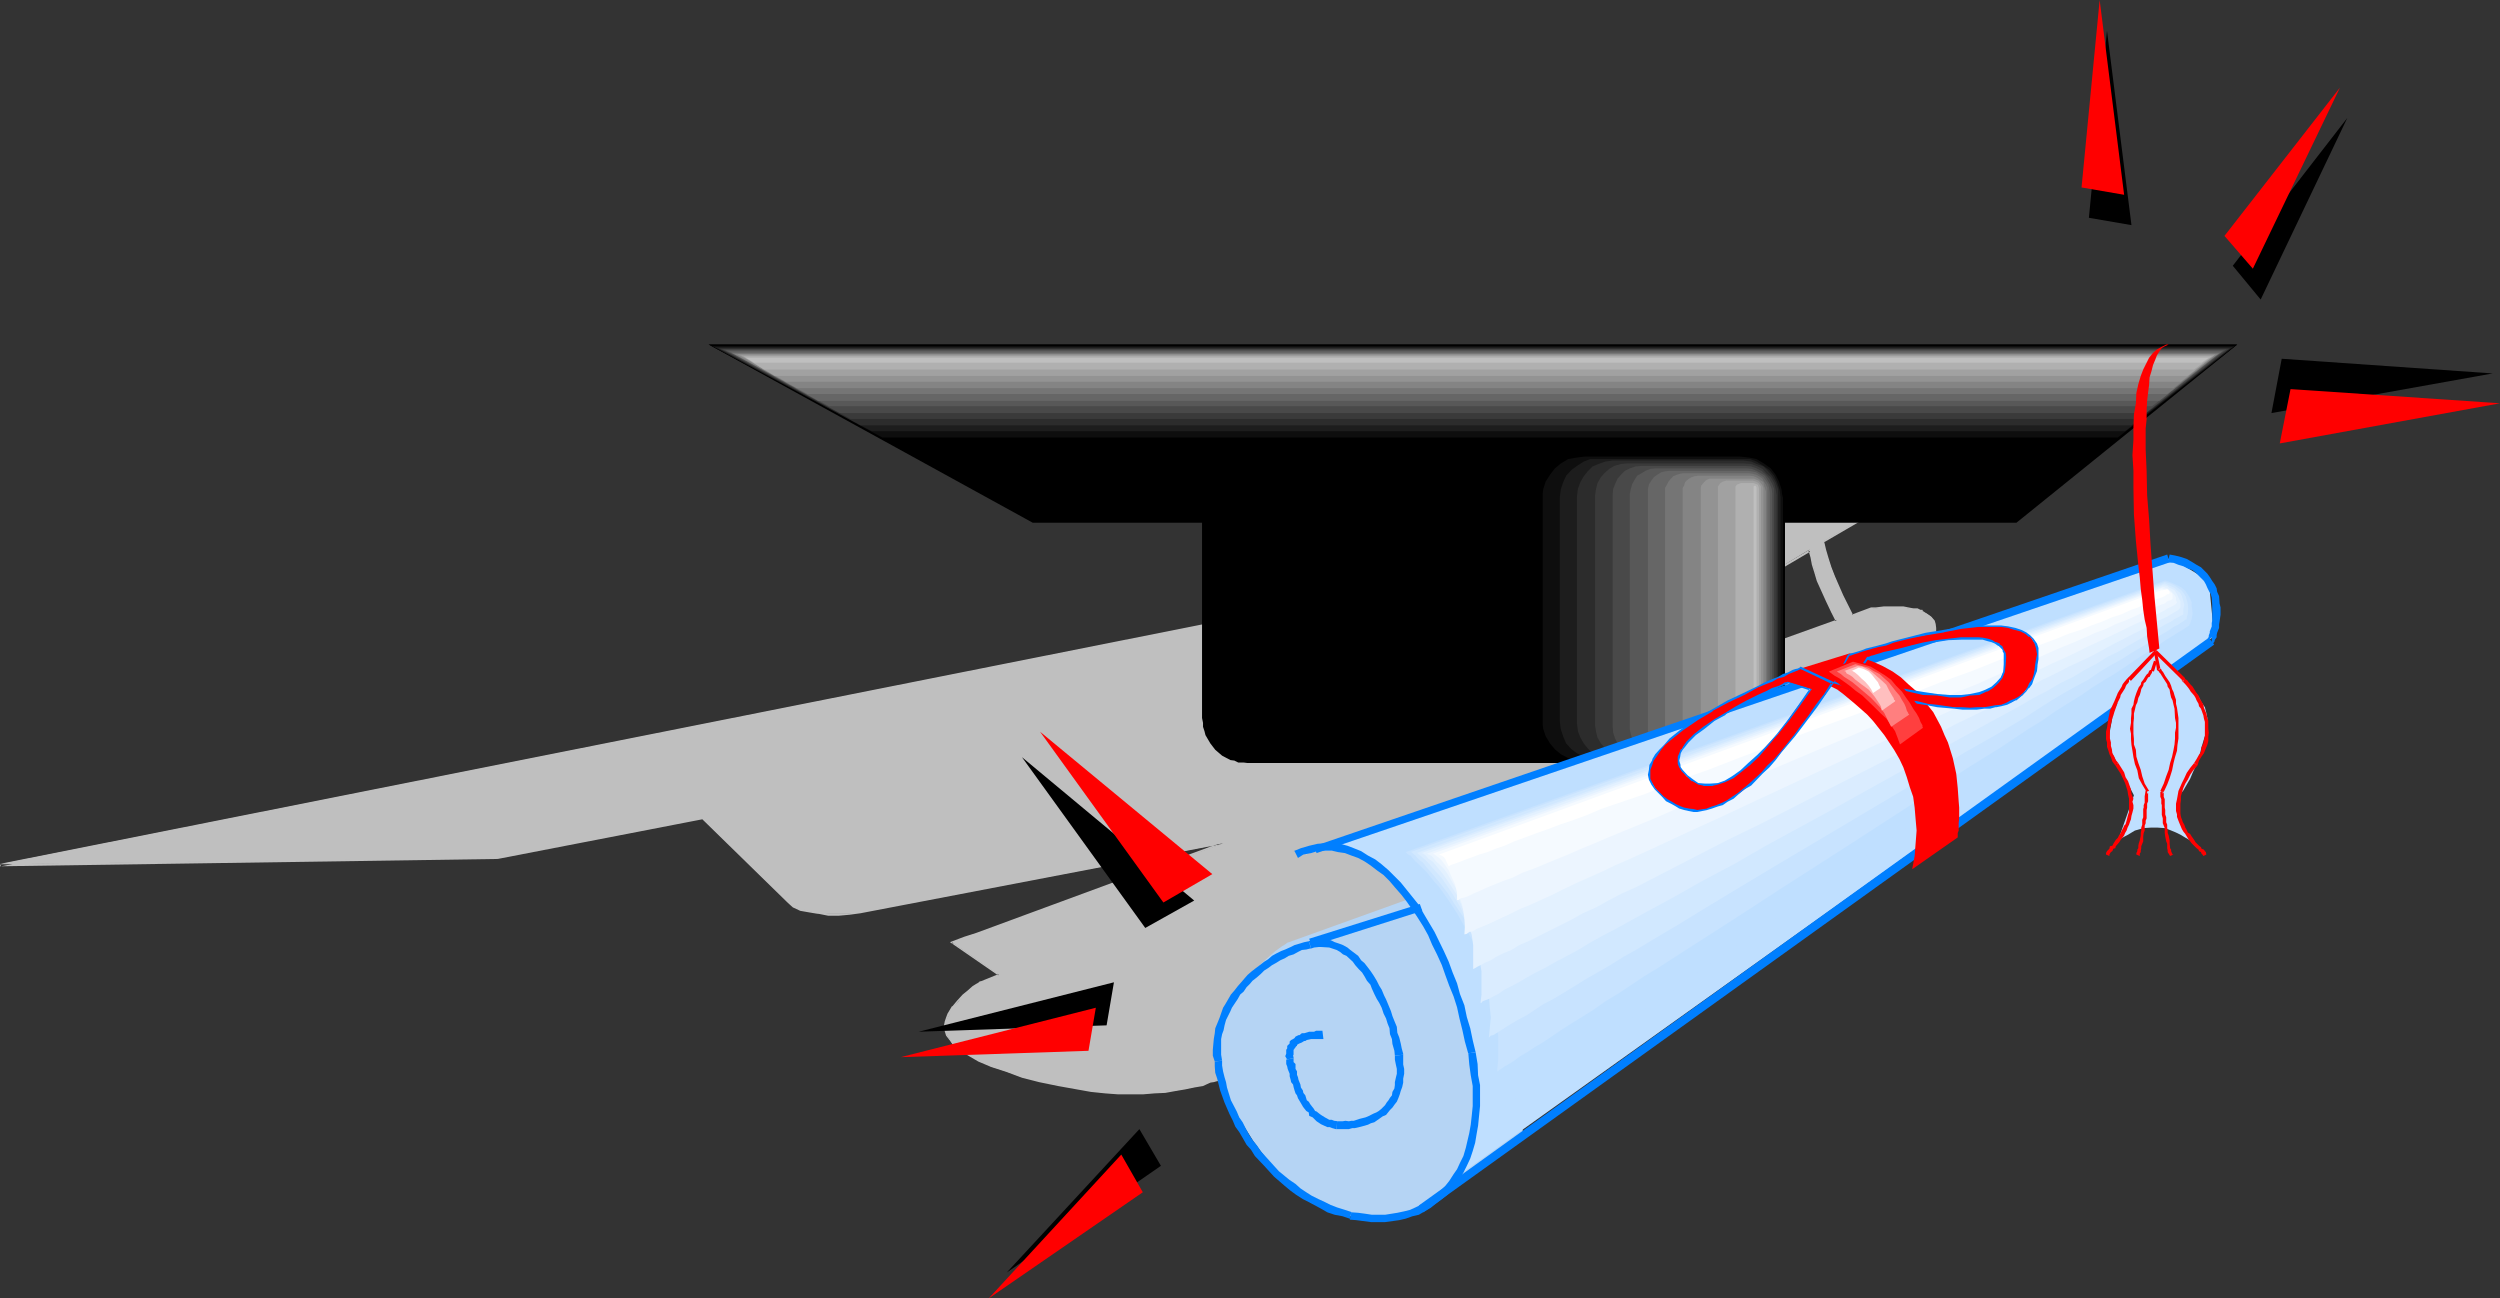 <?xml version="1.0" encoding="UTF-8" standalone="no"?>
<svg
   version="1.0"
   width="129.743mm"
   height="67.386mm"
   id="svg97"
   sodipodi:docname="Cap &amp; Diploma 3.wmf"
   xmlns:inkscape="http://www.inkscape.org/namespaces/inkscape"
   xmlns:sodipodi="http://sodipodi.sourceforge.net/DTD/sodipodi-0.dtd"
   xmlns="http://www.w3.org/2000/svg"
   xmlns:svg="http://www.w3.org/2000/svg">
  <rect width="100%" height="100%" fill="#333333" stroke="none"/>
  <sodipodi:namedview
     id="namedview97"
     pagecolor="#ffffff"
     bordercolor="#000000"
     borderopacity="0.25"
     inkscape:showpageshadow="2"
     inkscape:pageopacity="0.0"
     inkscape:pagecheckerboard="0"
     inkscape:deskcolor="#d1d1d1"
     inkscape:document-units="mm" />
  <defs
     id="defs1">
    <pattern
       id="WMFhbasepattern"
       patternUnits="userSpaceOnUse"
       width="6"
       height="6"
       x="0"
       y="0" />
  </defs>
  <path
     style="fill:#bfbfbf;fill-opacity:1;fill-rule:evenodd;stroke:none"
     d="m 283.968,149.376 -0.288,-0.48 0.48,-0.384 h 0.096 l 2.112,-0.096 z m 72.768,-35.424 1.728,4.032 0.768,2.016 1.056,1.728 -38.208,13.728 -7.872,2.112 -3.744,1.152 -3.552,1.152 -1.632,0.48 -1.632,0.576 -1.44,0.48 -1.248,0.384 -1.152,0.48 -0.96,0.288 -0.96,0.384 -0.48,0.096 h -0.48 l -10.56,3.552 h -0.096 l -0.384,0.192 -0.288,0.192 -0.48,0.096 -0.672,0.384 -1.248,0.48 -7.776,-14.4 54.624,-10.656 24.864,-15.072 0.288,1.44 0.384,1.536 0.48,1.44 z m 20.352,6.048 -0.384,-0.192 -0.576,-0.192 -0.864,-0.192 -0.96,-0.096 -0.96,-0.192 h -1.152 -1.248 -1.44 l -1.536,0.192 h -0.288 -0.288 -0.384 l -3.648,1.44 -2.016,-3.84 -1.536,-3.936 -0.672,-1.728 -0.672,-1.824 -0.48,-1.632 -0.288,-1.632 20.352,-11.904 -17.184,3.36 h 0.192 -0.288 L 360.576,97.824 0,169.536 l 97.632,-1.248 40.128,-7.776 16.896,16.512 0.96,0.768 1.536,0.48 1.44,0.48 1.92,0.384 1.92,0.096 h 2.112 2.112 l 2.112,-0.288 71.136,-13.536 -48.192,17.76 -2.592,0.768 -2.304,0.96 9.12,6.336 -3.552,1.44 -0.192,0.192 -0.288,0.096 -0.192,0.192 -0.864,0.48 -0.96,0.672 -0.96,0.96 -0.96,1.152 -1.152,1.152 -0.576,1.44 -0.48,0.768 -0.384,0.768 v 0.864 0.768 l 0.384,0.864 0.48,0.768 0.576,0.96 1.152,0.864 0.864,0.48 0.96,0.576 0.96,0.672 1.248,0.48 2.4,1.344 2.976,0.96 3.168,1.152 3.456,0.768 3.552,0.768 3.744,0.672 2.688,0.48 2.784,0.384 2.592,0.096 h 2.592 2.208 l 2.304,-0.096 2.112,-0.384 2.112,-0.096 1.728,-0.384 1.824,-0.288 1.536,-0.48 1.632,-0.48 0.48,-0.192 0.48,-0.192 h 0.384 0.096 l 0.192,-0.096 1.44,-0.864 1.344,-0.768 1.056,-0.864 0.864,-0.768 11.136,-7.392 v -0.192 l 65.472,-41.184 0.096,0.768 0.192,0.768 8.256,-4.992 v -0.096 -0.384 l -0.192,-0.48 -0.096,-0.48 28.416,-16.512 v 0.672 0.672 l 0.192,0.672 0.096,0.576 0.48,0.672 0.672,0.48 0.672,0.48 1.152,0.48 1.056,0.48 0.96,0.672 0.864,0.48 0.48,0.48 0.48,0.48 0.192,0.672 0.096,0.48 v 0.48 l -0.096,0.48 -0.384,0.48 -0.48,0.96 -0.768,0.864 -0.48,0.48 -0.384,0.288 -0.576,0.672 -0.48,0.48 2.592,0.096 0.096,-0.096 0.192,-0.192 0.192,-0.288 0.288,-0.192 1.152,-1.152 0.96,-1.248 0.768,-0.384 0.864,-0.288 v 1.44 l -0.192,0.672 -0.192,0.48 h 2.112 l 0.384,-0.672 v -0.576 l 0.096,-2.016 1.344,-0.288 1.248,-0.192 0.96,1.632 0.672,0.672 0.48,0.48 1.92,-0.672 -0.48,-0.48 -0.288,-0.48 -0.96,-1.248 h 1.152 0.96 l 1.728,0.768 0.864,0.192 0.768,0.288 0.96,0.192 0.192,0.096 0.288,0.192 2.112,-0.96 -0.288,-0.288 -0.384,-0.192 -1.152,-0.288 -2.496,-0.864 -1.152,-0.48 -0.48,-0.288 -0.384,-0.48 -0.288,-0.48 v -0.48 -0.48 -0.672 l 0.288,-0.672 0.48,-0.768 0.864,-0.96 0.768,-0.96 0.672,-0.576 0.48,-0.576 0.288,-0.48 0.384,-0.48 0.288,-0.96 v -1.056 l -0.288,-0.768 -0.48,-0.672 -0.672,-0.576 -0.672,-0.672 -1.728,-0.96 -1.632,-0.672 -0.672,-0.288 -0.672,-0.192 h -0.288 l -0.192,-0.192 h -0.096 -0.672 l -0.768,-0.096 -1.056,-0.384 7.2,-3.84 v -0.192 l 0.096,-0.288 0.192,-0.192 -0.192,-0.288 0.192,-0.48 0.192,-0.672 v -0.672 l -0.192,-0.672 -0.192,-0.768 -0.48,-0.672 -0.768,-0.576 z m -75.36,22.944 h -0.768 l 0.096,-0.192 h 0.192 l 0.48,-0.192 0.96,-0.288 0.96,-0.384 1.536,-0.48 1.44,-0.48 1.632,-0.48 1.92,-0.576 z"
     id="path1" />
  <path
     style="fill:#bfbfbf;fill-opacity:1;fill-rule:evenodd;stroke:none"
     d="m 356.352,113.952 1.824,4.032 0.96,2.016 0.96,1.92 0.192,-0.384 -38.208,13.728 -7.872,2.112 -3.744,1.152 -3.552,1.152 -1.728,0.48 -1.536,0.672 -2.688,0.768 -1.344,0.48 -0.96,0.288 -0.768,0.192 -0.672,0.384 h 0.192 -0.48 l -10.56,3.552 h -0.288 l -0.672,0.288 -0.48,0.192 -0.48,0.096 -1.248,0.672 0.096,0.192 -7.68,-14.592 -0.192,0.384 54.624,-10.752 25.056,-14.784 -0.384,-0.192 0.384,1.248 0.288,1.536 0.48,1.536 0.48,1.632 0.48,-0.096 -0.672,-1.632 -0.48,-1.44 -0.288,-1.632 -0.288,-1.44 -25.248,14.976 h 0.192 l -55.008,10.656 8.16,14.88 1.44,-0.672 0.48,-0.096 0.48,-0.384 0.672,-0.096 0.096,-0.192 10.56,-3.552 h 0.48 l 0.576,-0.192 0.864,-0.288 0.96,-0.384 1.152,-0.288 2.88,-0.96 1.44,-0.672 1.632,-0.48 3.552,-1.152 3.84,-1.056 7.968,-2.112 38.304,-13.728 -1.152,-1.92 -0.768,-2.112 -1.824,-4.032 z"
     id="path2" />
  <path
     style="fill:#bfbfbf;fill-opacity:1;fill-rule:evenodd;stroke:none"
     d="m 377.088,119.808 h 0.096 l -0.096,-0.192 h -0.384 l -0.576,-0.288 h -0.864 l -0.96,-0.192 -0.96,-0.192 h -1.152 -1.248 -1.44 l -1.536,0.192 h -0.288 -0.288 -0.384 l -3.84,1.44 h 0.288 l -1.92,-3.84 -1.632,-3.744 -0.672,-1.728 -0.576,-1.824 -0.48,-1.632 -0.384,-1.632 v 0.192 l 21.408,-12.48 -18.336,3.648 0.192,0.48 1.152,-0.672 -1.632,0.192 -0.192,0.096 h 0.192 L 0,169.44 v 0.48 l 97.632,-1.44 40.128,-7.776 -0.192,-0.192 16.992,16.608 0.96,0.864 1.44,0.672 1.632,0.288 1.728,0.288 h 0.192 l 1.92,0.384 h 2.112 l 2.112,-0.192 2.112,-0.288 71.136,-13.632 -0.192,-0.288 -48.192,17.76 -2.4,0.768 -2.784,1.056 9.6,6.624 v -0.384 l -3.552,1.44 h -0.192 l -0.192,0.192 -0.288,0.192 -0.192,0.096 -0.768,0.48 -0.96,0.864 -0.96,0.768 -1.056,1.152 -0.96,1.152 h -0.096 l -0.864,1.44 -0.288,0.768 -0.288,0.864 v 0.096 l -0.192,0.864 0.192,0.768 0.288,0.96 0.672,0.864 0.576,0.768 0.96,0.864 0.864,0.576 v 0.192 l 0.96,0.48 1.152,0.672 1.152,0.672 2.496,1.056 2.976,0.96 3.072,1.152 3.36,0.864 3.744,0.768 3.744,0.672 2.688,0.48 2.784,0.288 2.592,0.192 h 2.592 2.208 l 2.304,-0.192 2.112,-0.096 2.112,-0.384 1.728,-0.288 1.824,-0.384 1.728,-0.288 1.44,-0.672 0.672,-0.096 0.672,-0.192 h 0.288 l 0.192,-0.288 v 0.096 l 1.248,-0.768 1.344,-0.672 0.096,-0.192 1.152,-0.768 0.864,-0.768 11.232,-7.584 -0.096,-0.192 v 0.192 l 65.376,-41.28 -0.288,-0.096 0.192,0.768 0.096,1.152 8.64,-5.376 v -0.096 -0.384 l -0.192,-0.48 v -0.672 l -0.192,0.384 28.512,-16.512 -0.384,-0.192 v 0.672 0.672 0.672 l 0.384,0.576 0.096,0.192 0.384,0.48 0.576,0.672 0.864,0.48 0.96,0.48 1.152,0.672 0.96,0.48 v -0.192 l 0.768,0.672 0.48,0.48 0.48,0.48 0.192,0.48 0.192,0.48 v 0.48 l -0.192,0.48 -0.288,0.48 h 0.096 l -0.576,0.864 -0.864,0.96 -0.288,0.288 -0.48,0.48 -0.672,0.48 -0.672,0.96 h 2.976 l 0.096,-0.288 0.48,-0.384 0.384,-0.288 0.96,-0.96 1.152,-1.248 0.768,-0.384 0.768,-0.288 -0.288,-0.192 v 1.44 l -0.192,0.672 -0.288,0.672 h 2.592 l 0.288,-0.864 v -0.576 l 0.192,-2.016 -0.192,0.192 1.344,-0.288 1.248,-0.192 h -0.096 l 0.96,1.632 h 0.096 l 0.48,0.672 0.672,0.48 2.304,-0.864 -0.672,-0.48 -0.288,-0.672 -1.056,-1.248 -0.096,0.288 h 1.152 0.96 l 1.728,0.864 0.864,0.096 0.768,0.384 0.768,0.096 0.672,0.384 2.592,-1.152 -0.672,-0.48 -0.48,-0.192 -1.152,-0.288 -2.4,-0.768 -1.152,-0.672 -0.48,-0.192 -0.288,-0.48 -0.288,-0.288 v -0.48 -0.48 -0.672 l 0.288,-0.672 0.48,-0.768 0.864,-0.864 0.768,-0.96 0.672,-0.48 0.48,-0.672 0.288,-0.48 v -0.096 l 0.288,-0.48 0.384,-0.96 v -1.056 l -0.384,-0.768 -0.48,-0.768 -0.576,-0.672 -0.864,-0.672 -1.728,-0.96 -1.632,-0.672 -0.672,-0.288 -0.48,-0.192 h -0.48 l -0.192,-0.096 h -0.096 l 0.096,0.48 h -0.096 0.096 0.48 l 0.48,0.096 0.672,0.384 1.824,0.576 1.632,1.056 0.768,0.48 0.48,0.576 0.48,0.864 0.192,0.768 v -0.192 1.056 l -0.192,0.768 -0.288,0.672 v -0.192 l -0.384,0.672 -0.48,0.48 -0.48,0.672 -0.96,0.96 -0.768,0.768 -0.48,0.768 -0.384,0.672 -0.096,0.864 v 0.48 l 0.096,0.576 0.384,0.48 0.48,0.384 0.48,0.48 1.152,0.48 2.4,0.768 1.152,0.384 0.48,0.288 0.288,0.192 v -0.48 l -2.112,0.96 h -0.192 l -0.288,-0.192 -0.96,-0.288 -0.672,-0.192 -0.96,-0.288 -1.632,-0.672 h -1.056 -1.344 l 0.96,1.632 0.48,0.48 0.384,0.288 0.096,-0.096 -1.92,0.576 h 0.192 l -0.48,-0.48 -0.672,-0.672 h 0.192 l -1.344,-1.536 -1.248,0.096 -1.44,0.384 -0.192,2.112 -0.192,0.576 -0.096,0.672 0.096,-0.192 h -2.112 l 0.192,0.384 0.192,-0.48 0.096,-0.672 v -0.192 l 0.192,-1.728 -1.152,0.48 -0.96,0.288 -0.96,1.344 -1.152,1.056 -0.096,0.192 -0.48,0.48 -0.192,0.192 h 0.192 l -2.592,-0.192 0.096,0.288 0.48,-0.48 0.672,-0.576 0.288,-0.384 0.48,-0.48 0.672,-0.768 0.672,-0.96 h 0.192 l 0.096,-0.48 0.192,-0.672 v -0.48 -0.672 l -0.288,-0.48 -0.48,-0.48 -0.48,-0.672 -0.864,-0.48 -0.192,-0.096 -0.96,-0.48 -1.056,-0.48 -1.056,-0.576 -0.768,-0.48 -0.48,-0.48 -0.48,-0.576 h 0.192 l -0.384,-0.48 -0.096,-0.672 v -0.672 -0.96 l -28.8,16.608 0.192,0.864 0.096,0.48 v 0.288 -0.096 0.096 l 0.192,-0.096 -8.448,4.992 0.384,0.096 -0.192,-0.768 -0.192,-1.152 -65.856,41.568 0.096,0.192 0.192,-0.192 -11.328,7.392 -0.768,0.864 -1.152,0.96 0.192,-0.192 -1.344,0.864 -1.44,0.576 v 0.192 l -0.288,0.192 -0.864,0.096 -0.576,0.192 -1.536,0.48 -1.536,0.48 -1.824,0.288 -1.728,0.384 -2.112,0.192 -2.112,0.288 -2.304,0.192 h -2.208 -2.592 l -2.592,-0.384 -2.784,-0.288 h 0.192 l -2.784,-0.48 h -0.096 l -3.744,-0.48 -3.552,-0.864 -3.456,-0.96 -3.168,-0.96 -2.784,-1.152 -2.592,-1.056 -1.152,-0.576 -0.96,-0.576 -0.96,-0.672 v 0.192 l -0.96,-0.672 -0.96,-0.768 -0.672,-0.864 -0.48,-0.768 -0.096,-0.864 -0.192,-0.768 0.192,-0.864 0.096,-0.768 0.48,-0.768 0.864,-1.344 h -0.192 l 0.96,-1.248 1.152,-0.96 0.96,-0.96 0.96,-0.672 0.672,-0.48 0.288,-0.192 0.384,-0.192 v -0.096 l 4.032,-1.44 -9.6,-6.624 v 0.288 l 2.496,-0.96 2.4,-0.672 48.192,-17.952 -0.192,-0.288 -71.136,13.536 h 0.192 l -2.112,0.384 h -2.112 -2.112 l -1.92,-0.192 -1.824,-0.288 -1.536,-0.576 -1.344,-0.576 v 0.096 l -0.96,-0.768 -17.088,-16.608 -40.32,7.872 h 0.192 L 0,169.44 0.192,169.92 360.768,98.016 v -0.192 0.192 l 0.288,-0.192 v -0.288 l -1.248,0.576 18.336,-3.648 -0.096,-0.384 -20.544,12.096 0.288,1.632 0.48,1.824 0.672,1.632 0.672,1.92 1.632,3.744 1.92,4.032 3.84,-1.344 0.384,-0.192 h 0.096 0.192 0.288 l 1.536,-0.096 h 1.44 1.248 1.152 l 0.96,0.096 0.768,0.192 h 0.192 l 0.864,0.192 h -0.192 l 0.768,0.192 0.192,0.096 V 120 v 0.096 z"
     id="path3" />
  <path
     style="fill:#bfbfbf;fill-opacity:1;fill-rule:evenodd;stroke:none"
     d="m 374.496,130.176 h 0.096 -0.096 -0.672 0.192 l -0.864,-0.384 -0.96,-0.192 v 0.576 l 7.008,-4.128 0.096,-0.096 0.192,-0.48 -0.192,0.096 0.48,-0.288 -0.096,-0.288 v 0.096 -0.576 l 0.096,-0.672 v -0.672 l -0.096,-0.768 -0.192,-0.672 -0.672,-0.768 -0.672,-0.48 -1.056,-0.672 -0.192,0.288 1.152,0.48 h -0.192 l 0.768,0.672 0.576,0.672 0.096,0.576 0.192,0.672 v 0.672 l -0.192,0.672 -0.096,0.48 0.096,0.288 0.192,-0.192 -0.288,0.192 -0.192,0.48 -0.192,0.192 0.192,-0.192 -7.488,4.224 1.536,0.288 0.768,0.192 h 0.672 -0.192 l 0.192,0.192 h 0.096 z"
     id="path4" />
  <path
     style="fill:#bfbfbf;fill-opacity:1;fill-rule:evenodd;stroke:none"
     d="m 301.632,142.56 h 0.096 l -0.768,0.192 0.096,0.288 0.192,-0.096 h -0.192 0.192 0.192 l 0.48,-0.192 0.768,-0.384 1.152,-0.288 1.344,-0.48 1.44,-0.48 1.728,-0.48 1.824,-0.672 -0.192,-0.288 -8.352,2.88 0.096,0.48 8.448,-3.072 -0.192,-0.288 -1.728,0.672 -1.632,0.48 -1.632,0.48 -1.344,0.48 -1.056,0.288 -0.864,0.192 -0.48,0.288 h -0.192 0.192 -0.192 l -0.48,0.48 h 1.152 z"
     id="path5" />
  <path
     style="fill:#bfbfbf;fill-opacity:1;fill-rule:evenodd;stroke:none"
     d="m 283.776,149.184 h 0.384 l -0.384,-0.48 -0.096,0.384 0.48,-0.384 h 0.096 -0.096 0.096 l 2.112,-0.192 v -0.288 l -2.592,0.96 v 0.384 l 3.936,-1.344 -3.456,0.192 h -0.096 -0.192 l -0.672,0.288 0.48,0.864 z"
     id="path6" />
  <path
     style="fill:#000000;fill-opacity:1;fill-rule:evenodd;stroke:none"
     d="M 438.816,67.584 H 139.008 l 63.552,34.944 h 192.96 z"
     id="path7" />
  <path
     style="fill:#000000;fill-opacity:1;fill-rule:evenodd;stroke:none"
     d="M 438.816,67.584 H 139.008 L 175.2,86.976 h 238.848 z"
     id="path8" />
  <path
     style="fill:#0e0e0e;fill-opacity:1;fill-rule:evenodd;stroke:none"
     d="M 415.392,85.824 H 173.088 L 139.68,67.872 h 298.656 z"
     id="path9" />
  <path
     style="fill:#1d1d1d;fill-opacity:1;fill-rule:evenodd;stroke:none"
     d="M 416.832,84.576 H 170.976 L 140.16,68.064 h 297.792 z"
     id="path10" />
  <path
     style="fill:#2c2c2c;fill-opacity:1;fill-rule:evenodd;stroke:none"
     d="M 418.08,83.424 H 168.768 L 140.832,68.256 h 296.64 z"
     id="path11" />
  <path
     style="fill:#3a3a3a;fill-opacity:1;fill-rule:evenodd;stroke:none"
     d="M 419.424,82.176 H 166.848 L 141.312,68.448 h 295.872 z"
     id="path12" />
  <path
     style="fill:#494949;fill-opacity:1;fill-rule:evenodd;stroke:none"
     d="M 420.864,81.024 H 164.736 l -22.944,-12.48 h 294.912 z"
     id="path13" />
  <path
     style="fill:#585858;fill-opacity:1;fill-rule:evenodd;stroke:none"
     d="M 422.112,79.68 H 162.624 L 142.368,68.736 h 293.856 z"
     id="path14" />
  <path
     style="fill:#666666;fill-opacity:1;fill-rule:evenodd;stroke:none"
     d="M 423.552,78.624 H 160.512 L 143.04,68.928 h 292.8 z"
     id="path15" />
  <path
     style="fill:#757575;fill-opacity:1;fill-rule:evenodd;stroke:none"
     d="M 425.088,77.28 H 158.4 l -14.88,-8.064 h 291.84 z"
     id="path16" />
  <path
     style="fill:#848484;fill-opacity:1;fill-rule:evenodd;stroke:none"
     d="M 426.336,76.128 H 156.288 L 144,69.408 h 291.072 z"
     id="path17" />
  <path
     style="fill:#939393;fill-opacity:1;fill-rule:evenodd;stroke:none"
     d="m 427.776,74.88 h -273.6 l -9.504,-5.376 h 289.92 z"
     id="path18" />
  <path
     style="fill:#a1a1a1;fill-opacity:1;fill-rule:evenodd;stroke:none"
     d="M 429.12,73.728 H 151.968 l -6.624,-4.032 h 288.96 z"
     id="path19" />
  <path
     style="fill:#b0b0b0;fill-opacity:1;fill-rule:evenodd;stroke:none"
     d="M 430.368,72.48 H 149.856 l -4.032,-2.592 h 288 z"
     id="path20" />
  <path
     style="fill:#bfbfbf;fill-opacity:1;fill-rule:evenodd;stroke:none"
     d="m 433.248,70.176 -1.44,0.96 H 147.936 l -1.632,-0.96 z"
     id="path21" />
  <path
     style="fill:#000000;fill-opacity:1;fill-rule:evenodd;stroke:none"
     d="m 341.376,149.664 0.768,-0.096 h 0.96 l 0.864,-0.384 0.768,-0.096 1.44,-0.864 1.344,-1.152 1.056,-1.248 0.864,-1.632 0.288,-0.768 0.192,-0.864 0.192,-0.768 V 140.832 98.016 96.96 L 349.92,96 l -0.192,-0.768 -0.288,-0.768 -0.864,-1.632 -1.056,-1.344 -1.344,-0.96 -1.44,-0.96 -0.768,-0.192 -0.864,-0.288 h -0.96 l -0.768,-0.192 h -96.672 l -0.768,0.192 h -1.056 l -0.768,0.288 -0.768,0.192 -1.632,0.96 -1.344,0.96 -0.96,1.344 -0.96,1.632 -0.192,0.768 -0.288,0.768 v 0.96 l -0.192,1.056 v 42.816 l 0.192,0.96 v 0.768 l 0.288,0.864 0.192,0.768 0.96,1.632 0.96,1.248 1.344,1.152 1.632,0.864 0.768,0.096 0.768,0.384 h 1.056 l 0.768,0.096 z"
     id="path22" />
  <path
     style="fill:#000000;fill-opacity:1;fill-rule:evenodd;stroke:none"
     d="m 341.376,149.664 0.768,-0.096 h 0.96 l 0.864,-0.384 0.768,-0.096 1.44,-0.864 1.344,-1.152 1.056,-1.248 0.864,-1.632 0.288,-0.768 0.192,-0.864 0.192,-0.768 V 140.832 98.016 96.96 L 349.92,96 l -0.192,-0.768 -0.288,-0.768 -0.864,-1.632 -1.056,-1.344 -1.344,-0.96 -1.44,-0.96 -0.768,-0.192 -0.864,-0.288 h -0.96 l -0.768,-0.192 h -33.504 l -0.768,0.192 h -0.96 l -0.864,0.288 -0.768,0.192 -1.44,0.96 -1.344,0.96 -1.152,1.344 -0.768,1.632 -0.288,0.768 -0.192,0.768 -0.192,0.96 v 1.056 42.816 0.96 l 0.192,0.768 0.192,0.864 0.288,0.768 0.768,1.632 1.152,1.248 1.344,1.152 1.44,0.864 0.768,0.096 0.864,0.384 h 0.96 l 0.768,0.096 z"
     id="path23" />
  <path
     style="fill:#0e0e0e;fill-opacity:1;fill-rule:evenodd;stroke:none"
     d="m 341.472,149.376 h 0.864 l 0.768,-0.192 1.44,-0.48 1.44,-0.768 1.344,-0.96 0.96,-1.152 0.672,-1.44 0.48,-1.44 0.096,-0.864 0.192,-0.96 V 97.632 L 349.536,96.864 349.44,96 l -0.48,-1.536 -0.672,-1.344 -0.96,-1.248 -1.344,-0.96 -1.44,-0.864 -1.44,-0.288 -1.632,-0.192 h -30.72 l -1.536,0.192 -1.632,0.288 -1.44,0.864 -1.152,0.96 -0.96,1.248 -0.864,1.344 -0.48,1.536 -0.096,0.864 v 0.768 43.488 0.96 l 0.096,0.864 0.48,1.44 0.864,1.44 0.96,1.152 1.152,0.96 1.44,0.768 1.632,0.48 0.768,0.192 h 0.768 z"
     id="path24" />
  <path
     style="fill:#1d1d1d;fill-opacity:1;fill-rule:evenodd;stroke:none"
     d="m 341.664,149.088 h 1.632 l 1.248,-0.672 1.344,-0.672 1.152,-0.768 0.96,-1.152 0.576,-1.344 0.48,-1.44 0.192,-1.44 V 97.536 L 349.056,96 348.576,94.56 348,93.312 l -0.96,-1.152 -1.152,-0.768 -1.344,-0.864 -1.248,-0.48 h -1.632 -28.128 -1.632 l -1.248,0.48 -1.344,0.864 -1.056,0.768 -1.056,1.152 -0.576,1.248 -0.48,1.44 -0.192,1.536 V 141.6 l 0.192,1.44 0.48,1.44 0.576,1.344 1.056,1.152 1.056,0.768 1.344,0.672 1.248,0.672 h 1.632 z"
     id="path25" />
  <path
     style="fill:#2c2c2c;fill-opacity:1;fill-rule:evenodd;stroke:none"
     d="m 341.952,148.896 1.536,-0.192 1.056,-0.48 1.344,-0.48 0.96,-0.96 0.768,-0.96 0.672,-1.152 0.48,-1.248 v -1.536 -44.544 -1.44 l -0.48,-1.344 -0.672,-1.152 -0.768,-0.96 -0.96,-0.96 -1.344,-0.48 -1.056,-0.48 -1.536,-0.192 H 316.32 l -1.44,0.192 -1.344,0.48 -1.152,0.48 -0.96,0.96 -0.768,0.96 -0.672,1.152 -0.48,1.344 -0.192,1.44 v 44.544 l 0.192,1.536 0.48,1.248 0.672,1.152 0.768,0.96 0.96,0.96 1.152,0.48 1.344,0.48 1.44,0.192 z"
     id="path26" />
  <path
     style="fill:#3a3a3a;fill-opacity:1;fill-rule:evenodd;stroke:none"
     d="m 342.144,148.512 1.344,-0.096 1.056,-0.384 1.152,-0.576 0.768,-0.864 0.864,-0.768 0.672,-1.152 0.288,-1.152 0.192,-1.248 V 97.152 L 348.288,95.904 348,94.752 347.328,93.6 l -0.864,-0.768 -0.768,-0.864 -1.152,-0.576 -1.056,-0.384 -1.344,-0.096 h -23.136 l -1.056,0.096 -1.344,0.384 -0.96,0.576 -0.96,0.864 -0.672,0.768 -0.672,1.152 -0.288,1.152 -0.192,1.248 v 45.12 l 0.192,1.248 0.288,1.152 0.672,1.152 0.672,0.768 0.96,0.864 0.96,0.576 1.344,0.384 1.056,0.096 z"
     id="path27" />
  <path
     style="fill:#494949;fill-opacity:1;fill-rule:evenodd;stroke:none"
     d="m 342.336,148.224 1.152,-0.192 1.056,-0.288 0.96,-0.48 0.864,-0.672 0.672,-0.768 0.576,-0.96 0.384,-1.152 v -1.152 -45.6 -1.056 l -0.384,-0.96 -0.576,-1.056 -0.672,-0.768 -0.864,-0.768 -0.96,-0.48 -1.056,-0.384 -1.152,-0.096 h -20.352 l -1.152,0.096 -1.152,0.384 -0.96,0.48 -0.768,0.768 -0.672,0.768 -0.48,1.056 -0.384,0.96 -0.096,1.056 v 45.6 l 0.096,1.152 0.384,1.152 0.48,0.96 0.672,0.768 0.768,0.672 0.96,0.48 1.152,0.288 1.152,0.192 z"
     id="path28" />
  <path
     style="fill:#585858;fill-opacity:1;fill-rule:evenodd;stroke:none"
     d="m 342.624,147.936 0.96,-0.192 0.96,-0.192 0.864,-0.48 0.768,-0.576 0.48,-0.672 0.48,-0.96 0.384,-0.864 0.096,-0.96 V 96.864 l -0.096,-0.96 -0.384,-0.96 -0.48,-0.864 -0.48,-0.768 -0.768,-0.48 -0.864,-0.48 -0.96,-0.384 -0.96,-0.096 h -17.952 l -0.96,0.096 -0.96,0.384 -0.768,0.48 -0.864,0.48 -0.48,0.768 -0.48,0.864 -0.288,0.96 -0.192,0.96 v 46.176 l 0.192,0.96 0.288,0.864 0.48,0.96 0.48,0.672 0.864,0.576 0.768,0.48 0.96,0.192 0.96,0.192 z"
     id="path29" />
  <path
     style="fill:#666666;fill-opacity:1;fill-rule:evenodd;stroke:none"
     d="m 342.816,147.744 0.768,-0.192 0.864,-0.096 0.768,-0.48 0.672,-0.48 0.48,-0.672 0.48,-0.864 0.192,-0.768 0.096,-0.768 V 96.672 l -0.096,-0.768 -0.192,-0.864 -0.48,-0.768 -0.48,-0.672 -0.672,-0.48 -0.768,-0.48 -0.864,-0.192 -0.768,-0.096 h -15.36 l -0.864,0.096 -0.768,0.192 -0.768,0.48 -0.672,0.48 -0.48,0.672 -0.48,0.768 -0.192,0.864 v 0.768 46.752 0.768 l 0.192,0.768 0.48,0.864 0.48,0.672 0.672,0.48 0.768,0.48 0.768,0.096 0.864,0.192 z"
     id="path30" />
  <path
     style="fill:#757575;fill-opacity:1;fill-rule:evenodd;stroke:none"
     d="m 343.104,147.456 0.672,-0.192 0.672,-0.192 0.576,-0.288 0.672,-0.48 0.288,-0.48 0.384,-0.672 0.288,-0.672 V 143.712 96.48 95.712 l -0.288,-0.672 -0.384,-0.576 -0.288,-0.576 -0.672,-0.48 -0.576,-0.288 -0.672,-0.192 -0.672,-0.096 h -12.96 l -0.576,0.096 -0.672,0.192 -0.672,0.288 -0.48,0.48 -0.48,0.576 -0.288,0.576 -0.384,0.672 v 0.768 47.232 0.768 l 0.384,0.672 0.288,0.672 0.48,0.48 0.48,0.48 0.672,0.288 0.672,0.192 0.576,0.192 z"
     id="path31" />
  <path
     style="fill:#848484;fill-opacity:1;fill-rule:evenodd;stroke:none"
     d="m 343.296,147.072 h 0.672 l 0.48,-0.096 0.48,-0.384 0.48,-0.288 0.48,-0.48 0.096,-0.48 0.192,-0.672 0.192,-0.48 V 96.384 l -0.192,-0.672 -0.192,-0.48 -0.096,-0.672 -0.48,-0.288 -0.48,-0.384 -0.48,-0.288 -0.48,-0.192 -0.672,-0.096 H 333.12 l -0.672,0.096 -0.672,0.192 -0.48,0.288 -0.48,0.384 -0.288,0.288 -0.192,0.672 -0.288,0.48 v 0.672 47.808 0.48 l 0.288,0.672 0.192,0.48 0.288,0.48 0.48,0.288 0.48,0.384 0.672,0.096 h 0.672 z"
     id="path32" />
  <path
     style="fill:#939393;fill-opacity:1;fill-rule:evenodd;stroke:none"
     d="m 343.584,146.784 h 0.48 l 0.384,-0.192 0.48,-0.096 0.288,-0.384 0.288,-0.288 0.192,-0.48 0.192,-0.384 v -0.48 -48.288 -0.48 l -0.192,-0.48 -0.192,-0.288 -0.288,-0.384 -0.288,-0.288 -0.48,-0.192 -0.384,-0.192 h -0.48 -7.776 -0.48 l -0.48,0.192 -0.288,0.192 -0.288,0.288 -0.576,0.672 -0.096,0.48 v 0.48 48.288 0.48 l 0.096,0.384 0.576,0.768 0.288,0.384 0.288,0.096 0.48,0.192 h 0.48 z"
     id="path33" />
  <path
     style="fill:#a1a1a1;fill-opacity:1;fill-rule:evenodd;stroke:none"
     d="m 343.776,146.496 h 0.672 l 0.48,-0.48 0.48,-0.576 V 144.864 96 95.424 l -0.48,-0.672 -0.48,-0.288 -0.672,-0.192 h -5.184 l -0.672,0.192 -0.48,0.288 -0.48,0.672 V 96 v 48.864 0.576 l 0.48,0.576 0.48,0.48 h 0.672 z"
     id="path34" />
  <path
     style="fill:#b0b0b0;fill-opacity:1;fill-rule:evenodd;stroke:none"
     d="m 343.968,146.304 0.48,-0.192 0.288,-0.096 0.192,-0.384 0.096,-0.48 V 95.904 l -0.096,-0.48 -0.192,-0.384 -0.288,-0.096 -0.48,-0.192 h -2.496 l -0.48,0.192 -0.288,0.096 -0.288,0.384 v 0.48 49.248 0.48 l 0.288,0.384 0.288,0.096 0.48,0.192 z"
     id="path35" />
  <path
     style="fill:#bfbfbf;fill-opacity:1;fill-rule:evenodd;stroke:none"
     d="m 344.256,146.016 0.192,-0.192 0.096,-0.192 v -49.92 l -0.096,-0.288 -0.192,-0.192 -0.288,0.192 v 0.288 49.92 0.192 z"
     id="path36" />
  <path
     style="fill:#b5d4f4;fill-opacity:1;fill-rule:evenodd;stroke:none"
     d="m 252.576,184.896 37.344,-13.44 8.928,51.264 -21.696,15.36 h -0.096 l -0.48,0.192 -0.864,0.096 -1.152,0.192 -1.44,0.192 -1.44,0.288 h -1.728 -1.824 l -2.112,-0.288 -2.112,-0.384 -2.208,-0.576 -2.112,-0.864 -2.304,-0.96 -2.112,-1.44 -0.96,-0.96 -1.056,-0.864 -1.056,-0.96 -0.96,-1.056 -1.92,-2.304 -1.728,-2.304 -1.632,-2.208 -1.44,-2.304 -1.344,-2.112 -0.96,-2.016 -1.152,-2.112 -0.576,-2.112 -0.864,-1.92 -0.288,-2.016 -0.384,-1.92 v -1.92 l 0.192,-1.92 0.288,-1.824 0.672,-1.728 0.864,-1.824 0.96,-1.728 0.96,-1.44 0.96,-1.536 0.96,-1.44 0.96,-1.152 0.96,-1.056 0.96,-0.96 0.96,-0.864 0.864,-0.768 0.768,-0.672 0.672,-0.48 0.672,-0.48 0.48,-0.288 0.288,-0.192 0.192,-0.192 z"
     id="path37" />
  <path
     style="fill:#bfdfff;fill-opacity:1;fill-rule:evenodd;stroke:none"
     d="M 286.56,230.208 434.304,124.8 l -1.056,-10.848 -7.392,-4.512 -169.824,58.176 h 0.192 l 0.576,-0.288 0.864,-0.192 1.056,-0.192 1.536,-0.096 h 1.44 l 1.728,0.096 2.112,0.48 0.96,0.384 0.96,0.48 1.152,0.48 0.96,0.672 1.152,0.576 1.152,0.864 1.152,1.152 1.056,0.96 1.152,1.248 1.152,1.344 1.152,1.536 0.96,1.632 1.152,1.92 0.96,2.016 0.96,2.208 1.152,2.4 0.768,2.496 0.96,2.208 0.672,2.304 0.768,2.112 0.48,2.112 0.672,1.728 0.48,1.824 0.48,1.728 0.384,1.632 0.288,1.44 0.288,1.44 0.192,1.44 0.192,1.152 0.096,1.344 0.192,0.96 v 1.152 l 0.192,1.728 v 1.44 l -0.192,1.344 -0.192,0.768 -0.096,0.864 -0.192,0.48 -0.192,0.288 z"
     id="path38" />
  <path
     style="fill:#007fff;fill-opacity:1;fill-rule:evenodd;stroke:none"
     d="m 259.392,202.176 h 0.192 -1.44 l -0.384,0.192 h -0.576 -0.384 l -0.96,0.288 h -0.192 -0.288 l -0.48,0.384 h -0.192 l -0.576,0.288 -0.192,0.288 -0.288,0.192 -0.384,0.192 -0.288,0.288 v 0.384 l -0.48,0.48 v 0.48 l -0.192,0.288 v 0.48 0.288 l -0.192,0.48 0.384,0.672 h -0.192 l 1.44,-0.288 v -0.192 l -0.096,-0.288 0.096,-0.192 v -0.288 -0.384 -0.288 l 0.192,-0.192 v -0.096 l 0.192,-0.192 0.096,-0.192 0.192,-0.096 v -0.192 l 0.288,-0.192 0.192,-0.096 0.48,-0.192 0.288,-0.192 0.192,-0.096 h 0.192 l 0.288,-0.192 0.864,-0.192 h 0.096 0.48 0.384 1.44 z"
     id="path39" />
  <path
     style="fill:#007fff;fill-opacity:1;fill-rule:evenodd;stroke:none"
     d="m 252.288,207.84 v -0.096 0.96 l 0.192,0.48 0.096,0.48 0.192,0.48 0.192,0.48 v 0.48 l 0.192,0.672 0.096,0.48 0.384,0.48 0.096,0.48 0.192,0.672 0.192,0.576 0.288,0.384 0.192,0.576 0.576,0.96 0.384,0.672 0.288,0.384 0.384,0.48 0.48,0.288 0.096,0.672 0.672,0.288 0.288,0.288 0.48,0.48 0.864,0.576 1.248,0.576 h 0.48 l 0.48,0.192 0.672,0.192 h 0.192 l 0.096,-1.536 h 0.192 l -0.768,-0.096 -0.48,-0.192 h -0.48 l -0.864,-0.48 -0.768,-0.48 -0.384,-0.288 -0.48,-0.384 -0.288,-0.096 -0.288,-0.48 -0.384,-0.48 -0.288,-0.384 -0.288,-0.48 -0.384,-0.288 -0.288,-0.96 -0.384,-0.48 -0.096,-0.48 -0.384,-0.576 -0.096,-0.576 -0.192,-0.48 -0.192,-0.48 -0.096,-0.48 -0.192,-0.48 v -0.672 l -0.288,-0.48 v -0.384 -0.576 l -0.384,-0.384 v -0.576 -0.192 z"
     id="path40" />
  <path
     style="fill:#007fff;fill-opacity:1;fill-rule:evenodd;stroke:none"
     d="m 262.176,221.472 h 1.248 0.48 0.672 l 0.672,-0.192 h 0.48 l 1.248,-0.288 1.344,-0.384 0.576,-0.288 0.672,-0.192 0.96,-0.672 0.672,-0.48 0.672,-0.288 0.768,-0.96 0.48,-0.48 0.48,-0.672 0.384,-0.48 0.288,-0.672 0.288,-0.768 0.192,-0.672 0.288,-0.768 0.192,-0.864 v -0.768 l 0.192,-0.96 v -0.96 l -0.192,-0.864 v -0.96 -0.96 l -1.632,0.192 v -0.192 0.96 l 0.192,0.96 0.192,0.864 v 0.96 l -0.192,0.768 -0.192,0.864 v 0.576 l -0.096,0.672 -0.384,0.672 -0.096,0.672 -0.384,0.48 -0.288,0.48 -0.384,0.48 -0.288,0.48 -0.768,0.768 -0.48,0.384 -0.48,0.288 -0.48,0.192 -0.576,0.288 -0.576,0.288 -0.48,0.192 -1.152,0.288 -1.152,0.384 h -0.48 l -0.48,0.096 -0.672,-0.096 -0.576,0.096 h -1.152 0.096 z"
     id="path41" />
  <path
     style="fill:#007fff;fill-opacity:1;fill-rule:evenodd;stroke:none"
     d="m 275.232,206.88 v -0.192 l -0.288,-1.056 -0.192,-0.96 -0.288,-1.152 -0.384,-0.96 -0.096,-1.152 -0.48,-1.152 -0.384,-0.96 -0.288,-0.96 -0.48,-1.152 -0.48,-1.152 -0.384,-0.768 -0.48,-1.152 -0.48,-0.768 -0.48,-0.96 -0.576,-0.96 -0.576,-0.864 -0.576,-0.768 -0.672,-0.864 -0.672,-0.576 -0.576,-0.864 -1.536,-1.152 -0.576,-0.48 -0.864,-0.48 -0.768,-0.288 -0.864,-0.288 -0.768,-0.384 -1.632,-0.192 h -0.96 l -0.96,0.192 -0.768,0.192 0.48,1.44 0.576,-0.192 0.864,-0.096 h 0.576 l 1.536,0.096 0.576,0.192 0.864,0.288 0.672,0.384 0.576,0.48 0.672,0.288 1.248,1.152 0.48,0.672 0.672,0.768 0.672,0.672 0.48,0.768 0.48,0.864 0.672,0.768 0.288,0.768 0.48,1.056 0.48,0.96 0.48,0.768 0.48,0.96 0.384,1.152 0.48,0.96 0.288,0.96 0.384,0.96 0.096,1.152 0.384,0.96 0.096,0.96 0.384,1.344 0.096,0.96 z"
     id="path42" />
  <path
     style="fill:#007fff;fill-opacity:1;fill-rule:evenodd;stroke:none"
     d="m 256.704,184.608 h 0.096 l -0.96,0.192 -0.96,0.288 -0.96,0.288 -0.768,0.384 -1.056,0.48 -0.768,0.288 -0.96,0.48 -0.864,0.48 -0.768,0.672 -0.768,0.48 -0.864,0.672 -0.768,0.576 -0.864,0.672 -0.768,0.672 -0.672,0.768 -0.576,0.672 -0.672,0.768 -0.672,0.864 -0.672,0.768 -1.056,1.824 -0.48,0.768 -0.672,1.92 -0.384,0.96 -0.48,1.152 -0.096,0.96 -0.192,1.152 -0.192,2.112 v 1.152 l 0.384,1.152 1.44,-0.192 -0.192,-1.152 v -0.96 -2.112 l 0.192,-0.96 0.288,-0.768 0.192,-0.96 0.288,-1.056 0.864,-1.728 0.288,-0.672 1.152,-1.728 0.48,-0.864 0.672,-0.576 0.576,-0.864 0.672,-0.672 0.48,-0.576 0.864,-0.672 0.768,-0.672 0.672,-0.672 0.768,-0.48 0.768,-0.576 0.864,-0.48 0.768,-0.48 0.864,-0.384 0.768,-0.48 0.96,-0.288 0.864,-0.48 0.768,-0.384 0.864,-0.096 0.768,-0.192 h 0.192 z"
     id="path43" />
  <path
     style="fill:#007fff;fill-opacity:1;fill-rule:evenodd;stroke:none"
     d="m 238.272,208.224 v 0.96 l 0.096,1.248 0.384,1.152 0.288,1.152 0.288,1.152 0.864,2.4 0.96,2.208 0.672,1.344 0.48,1.152 0.768,1.056 0.672,1.152 0.768,1.344 0.864,0.96 0.768,1.248 1.824,1.92 1.92,2.112 2.112,1.824 1.152,0.96 1.056,0.768 1.344,0.864 1.152,0.576 1.248,0.672 1.248,0.672 1.152,0.672 1.44,0.48 1.536,0.288 1.44,0.48 v 0.192 l 0.288,-1.44 h 0.192 l -1.44,-0.48 -1.536,-0.48 -1.248,-0.48 -1.152,-0.576 -1.248,-0.576 -1.344,-0.672 -1.056,-0.672 -1.152,-0.768 -0.96,-0.864 -1.152,-0.768 -2.112,-1.728 -1.824,-2.016 -1.728,-1.92 -0.768,-1.152 -0.864,-1.056 -0.672,-1.056 -0.576,-1.056 -0.672,-1.344 -0.672,-0.96 -0.48,-1.152 -1.152,-2.208 -0.768,-2.496 -0.192,-1.056 -0.288,-0.96 -0.288,-1.152 -0.192,-1.152 v -0.768 -0.192 z"
     id="path44" />
  <path
     style="fill:#007fff;fill-opacity:1;fill-rule:evenodd;stroke:none"
     d="m 264.768,239.232 1.248,0.096 2.88,0.384 h 1.536 1.248 l 2.784,-0.384 1.248,-0.288 1.344,-0.48 1.248,-0.288 1.152,-0.672 1.152,-0.672 0.96,-0.768 1.152,-0.864 0.96,-0.768 0.96,-0.96 0.768,-1.152 0.864,-1.152 0.768,-1.248 0.672,-1.344 0.672,-1.44 0.48,-1.44 0.48,-1.632 0.288,-1.728 0.288,-1.632 0.192,-1.92 0.192,-1.92 v -4.128 l -0.384,-1.92 -0.096,-2.208 -0.384,-2.304 -1.44,0.192 0.192,2.208 0.288,2.112 0.384,2.112 v 3.936 l -0.192,1.92 -0.192,1.728 -0.288,1.632 -0.384,1.632 -0.288,1.248 -0.48,1.632 -0.672,1.344 -0.576,1.248 -0.672,0.96 -0.864,1.344 -0.768,0.96 -0.768,0.768 -1.056,0.864 -0.96,0.768 -0.96,0.672 -1.152,0.672 -0.96,0.48 -1.056,0.48 -1.152,0.288 -1.344,0.288 -2.4,0.384 h -1.248 -1.344 l -1.248,-0.192 -1.44,-0.192 -1.344,-0.096 z"
     id="path45" />
  <path
     style="fill:#007fff;fill-opacity:1;fill-rule:evenodd;stroke:none"
     d="m 289.44,206.4 -0.576,-2.4 -0.48,-2.304 -0.672,-2.208 -0.48,-2.304 -0.864,-2.208 -0.576,-2.112 -0.864,-2.112 -0.768,-2.112 -0.96,-2.112 -1.824,-3.744 -2.112,-3.552 -0.96,-1.728 -1.152,-1.44 -2.4,-2.976 -1.248,-1.248 -1.152,-1.152 -1.344,-1.152 -1.248,-0.96 -1.44,-0.768 -1.344,-0.864 -1.44,-0.576 -1.248,-0.48 -1.44,-0.384 -1.632,-0.096 h -1.44 l -1.344,0.096 -1.632,0.384 -1.632,0.48 -1.44,0.576 h 0.192 l 0.672,1.344 1.056,-0.672 1.536,-0.288 1.248,-0.384 1.44,-0.096 h 1.344 l 1.248,0.288 1.344,0.192 1.248,0.48 1.344,0.48 1.248,0.672 1.152,0.768 1.248,0.96 1.344,0.96 1.152,1.152 1.056,1.248 1.344,1.536 0.96,1.248 1.152,1.632 0.96,1.44 1.152,1.824 0.96,1.728 0.768,1.824 0.96,1.92 0.96,2.112 0.672,1.92 0.768,2.112 0.864,2.112 0.672,2.112 0.48,2.208 0.576,2.304 0.48,2.208 0.672,2.4 v -0.096 z"
     id="path46" />
  <path
     style="fill:#007fff;fill-opacity:1;fill-rule:evenodd;stroke:none"
     d="m 279.168,237.792 155.136,-111.36 -1.056,-1.344 -154.944,111.36 z"
     id="path47" />
  <path
     style="fill:#007fff;fill-opacity:1;fill-rule:evenodd;stroke:none"
     d="m 433.824,126.624 0.576,-0.864 v -0.192 l 0.192,-0.288 0.192,-0.288 v -0.384 l 0.096,-0.48 0.192,-0.48 0.192,-0.48 v -0.672 l 0.096,-0.576 0.192,-1.344 v -1.44 l -0.192,-0.768 -0.096,-1.44 -0.384,-0.864 -0.096,-0.672 -0.384,-0.768 -0.48,-0.672 -0.48,-0.768 -0.48,-0.672 -0.672,-0.672 -0.576,-0.576 -0.864,-0.48 -0.768,-0.48 -1.152,-0.672 -1.152,-0.384 -1.152,-0.288 -1.056,-0.192 -0.384,1.536 1.152,0.096 0.96,0.384 0.96,0.288 0.96,0.48 0.864,0.288 0.576,0.48 0.672,0.672 0.48,0.48 0.48,0.48 0.384,0.672 0.288,0.672 0.288,0.576 0.384,0.672 0.192,0.672 0.096,1.44 v 0.672 1.152 0.576 0.672 l -0.096,0.48 v 0.672 l -0.192,0.48 -0.192,0.48 v 0.288 l -0.192,0.48 v 0.192 l -0.096,0.288 -0.192,0.384 v 0.288 l 0.864,-0.768 z"
     id="path48" />
  <path
     style="fill:#007fff;fill-opacity:1;fill-rule:evenodd;stroke:none"
     d="m 425.088,108.768 -167.328,57.216 0.48,1.344 167.328,-57.024 z"
     id="path49" />
  <path
     style="fill:#007fff;fill-opacity:1;fill-rule:evenodd;stroke:none"
     d="m 257.28,185.568 21.696,-6.912 -0.48,-1.344 -21.696,6.816 z"
     id="path50" />
  <path
     style="fill:#bfdfff;fill-opacity:1;fill-rule:evenodd;stroke:none"
     d="m 274.56,166.944 0.192,0.192 0.192,0.192 0.288,0.288 0.48,0.288 0.48,0.576 0.672,0.576 0.672,0.864 0.768,0.768 0.864,0.96 0.96,0.96 0.96,1.152 0.96,1.152 0.96,1.44 1.152,1.44 2.112,3.072 0.96,1.632 0.96,1.728 1.152,2.016 0.768,1.92 0.96,1.92 0.864,2.112 0.768,2.112 0.672,2.4 0.576,2.304 0.672,2.208 0.384,2.592 0.288,2.4 0.192,2.592 0.096,2.592 -0.096,2.784 -0.192,2.784 134.784,-93.312 0.096,-0.096 v -0.384 l 0.192,-0.288 0.192,-0.48 0.096,-0.672 0.192,-0.768 v -0.672 -0.96 l -0.192,-0.864 -0.288,-0.768 -0.288,-0.768 -0.672,-0.864 -0.768,-0.768 -0.96,-0.864 -1.152,-0.48 -1.632,-0.48 z"
     id="path51" />
  <path
     style="fill:#c8e3ff;fill-opacity:1;fill-rule:evenodd;stroke:none"
     d="m 424.704,113.856 1.344,0.48 1.056,0.48 0.864,0.48 0.672,0.576 0.576,0.864 0.384,0.672 0.288,0.768 v 0.672 l 0.192,1.44 -0.192,1.152 -0.192,0.48 -0.096,0.288 v 0.192 l -0.192,0.096 v 0.192 l -0.288,0.192 -0.48,0.288 -0.672,0.48 -0.864,0.48 -1.056,0.672 -1.152,0.672 -1.344,0.96 -1.44,0.96 -1.632,0.96 -1.728,1.152 -1.824,1.248 -2.016,1.344 -2.112,1.248 -2.304,1.44 -2.208,1.536 -2.496,1.536 -2.592,1.632 -2.592,1.824 -2.688,1.632 -5.472,3.648 -6.048,3.744 -5.952,3.84 -6.144,4.032 -12.768,8.256 -12.576,8.064 -6.336,4.128 -5.952,3.84 -5.856,3.744 -5.664,3.648 -2.688,1.632 -5.184,3.456 -2.4,1.44 -2.304,1.632 -2.304,1.44 -2.016,1.248 -2.112,1.344 -1.824,1.248 -1.728,1.152 -1.632,0.96 -1.44,0.96 -1.344,0.768 -1.152,0.864 -1.056,0.672 -0.864,0.48 -0.672,0.48 -0.48,0.288 -0.096,0.192 h -0.192 l 0.192,-2.304 v -2.4 -2.304 l -0.192,-2.016 -0.288,-2.304 -0.384,-2.112 -0.48,-1.92 -0.48,-1.92 -1.248,-3.936 -1.44,-3.552 -1.824,-3.168 -1.728,-3.072 -1.824,-2.784 -1.728,-2.4 -0.864,-0.96 -0.768,-0.96 -0.864,-1.056 -0.768,-0.768 -0.672,-0.672 -0.672,-0.576 -0.576,-0.672 -0.384,-0.48 -0.48,-0.192 -0.288,-0.288 -0.192,-0.192 z"
     id="path52" />
  <path
     style="fill:#d1e8ff;fill-opacity:1;fill-rule:evenodd;stroke:none"
     d="m 424.608,114.144 1.056,0.288 0.96,0.48 0.672,0.48 0.672,0.48 0.48,0.672 0.288,0.48 0.384,1.344 0.096,1.056 -0.096,1.056 -0.192,0.576 v 0.384 l -0.192,0.096 h -0.096 l -0.192,0.192 -0.48,0.288 -0.672,0.48 -0.96,0.48 -0.96,0.672 -1.152,0.672 -1.248,0.768 -1.44,0.96 -1.824,1.056 -1.632,0.96 -1.92,1.248 -2.112,1.152 -2.112,1.248 -2.208,1.536 -2.304,1.248 -2.592,1.44 -2.4,1.44 -2.592,1.632 -2.784,1.824 -5.664,3.36 -5.952,3.36 -6.144,3.744 -6.144,3.744 -12.768,7.584 -12.768,7.584 -6.24,3.744 -6.048,3.648 -5.952,3.648 -5.664,3.36 -2.688,1.632 -2.592,1.44 -2.592,1.632 -2.496,1.44 -2.208,1.248 -2.304,1.44 -2.208,1.344 -1.92,1.152 -2.016,1.056 -1.728,1.152 -1.44,0.96 -1.632,0.864 -1.344,0.768 -1.056,0.672 -1.056,0.672 -0.768,0.48 -0.768,0.48 -0.48,0.096 -0.192,0.192 -0.192,0.192 0.192,-1.92 0.192,-2.016 -0.192,-1.92 -0.288,-3.744 -0.384,-1.536 -0.768,-3.456 -1.152,-3.168 -1.248,-3.072 -1.344,-2.784 -1.632,-2.4 -1.44,-2.304 -1.632,-2.112 -1.44,-1.728 -1.248,-1.44 -0.48,-0.672 -0.672,-0.48 -0.48,-0.48 -0.384,-0.48 -0.288,-0.192 -0.288,-0.288 -0.192,-0.192 h -0.192 z"
     id="path53" />
  <path
     style="fill:#daecff;fill-opacity:1;fill-rule:evenodd;stroke:none"
     d="m 424.608,114.432 0.768,0.384 0.672,0.288 0.576,0.288 0.48,0.48 0.576,0.48 0.288,0.576 0.288,0.96 0.192,0.768 -0.192,0.768 v 0.672 0.384 l -0.096,0.096 -0.384,0.192 -0.48,0.288 -0.768,0.384 -0.672,0.48 -1.152,0.576 -1.152,0.672 -1.44,0.864 -1.44,0.768 -1.632,0.96 -1.728,0.96 -1.92,1.152 -2.016,0.96 -2.112,1.344 -2.4,1.248 -2.208,1.344 -2.592,1.248 -2.4,1.44 -2.784,1.44 -2.784,1.632 -5.664,3.072 -5.952,3.264 -6.144,3.36 -6.336,3.552 -12.768,7.104 -12.864,7.008 -6.144,3.552 -6.336,3.36 -5.76,3.264 -5.664,3.072 -5.568,3.072 -2.4,1.248 -2.592,1.44 -2.208,1.344 -2.304,1.248 -2.208,1.152 -2.016,1.152 -1.92,0.96 -1.728,0.96 -1.632,0.96 -1.44,0.768 -1.344,0.672 -1.248,0.864 -0.96,0.48 -0.864,0.48 -0.768,0.288 -0.48,0.192 -0.192,0.288 H 290.4 l 0.192,-1.632 v -1.44 -3.072 l -0.48,-2.88 -0.672,-2.592 -0.96,-2.592 -0.96,-2.4 -1.152,-2.304 -1.248,-2.112 -1.152,-1.728 -1.248,-1.824 -1.344,-1.44 -0.96,-1.152 -0.96,-0.96 -0.864,-0.768 -0.288,-0.192 -0.192,-0.192 -0.096,-0.096 h -0.192 z"
     id="path54" />
  <path
     style="fill:#e3f1ff;fill-opacity:1;fill-rule:evenodd;stroke:none"
     d="m 424.224,114.816 0.864,0.096 0.48,0.384 0.96,0.48 0.48,0.768 0.288,0.672 0.384,0.768 v 0.672 0.48 l -0.192,0.288 -0.192,0.192 -0.288,0.192 -0.48,0.288 -0.672,0.384 -0.768,0.48 -1.056,0.48 -1.248,0.576 -1.248,0.672 -1.536,0.864 -1.536,0.768 -1.824,0.96 -1.92,0.96 -2.112,1.152 -2.112,1.152 -2.208,1.056 -2.496,1.152 -2.592,1.344 -2.592,1.248 -2.592,1.44 -2.688,1.536 -5.856,2.88 -5.952,2.88 -6.144,3.264 -6.336,3.168 -12.864,6.528 -12.96,6.624 -6.336,3.072 -6.144,3.168 -5.952,3.072 -5.76,2.976 -2.784,1.248 -2.592,1.344 -2.592,1.44 -2.592,1.152 -2.208,1.248 -2.304,1.152 -2.304,1.152 -1.92,0.96 -1.92,0.96 -1.824,0.768 -1.536,0.96 -1.632,0.672 -1.344,0.672 -1.056,0.672 -1.152,0.48 -0.864,0.48 -0.576,0.288 -0.48,0.288 -0.384,0.192 v -2.4 -2.304 l -0.288,-2.112 -0.672,-2.016 -0.672,-2.016 -0.768,-1.92 -0.768,-1.728 -1.056,-1.632 -0.96,-1.44 -0.96,-1.344 -0.96,-1.152 -0.768,-0.96 -0.864,-0.576 -0.576,-0.672 -0.48,-0.384 -0.384,-0.096 z"
     id="path55" />
  <path
     style="fill:#ecf5ff;fill-opacity:1;fill-rule:evenodd;stroke:none"
     d="m 424.224,115.104 0.864,0.288 0.576,0.384 0.48,0.48 0.384,0.48 0.288,0.48 v 0.48 l 0.192,0.48 -0.192,0.288 -0.288,0.192 -0.48,0.288 -0.864,0.384 -0.768,0.48 -0.96,0.48 -1.344,0.672 -1.248,0.576 -1.632,0.672 -1.632,0.768 -1.728,0.864 -2.016,0.96 -2.016,0.96 -2.112,0.96 -2.304,1.152 -2.4,1.152 -2.592,1.152 -2.592,1.248 -2.592,1.344 -2.88,1.056 -5.664,2.784 -6.144,2.784 -6.144,2.88 -6.432,2.88 -26.016,12.096 -6.336,2.976 -6.336,2.88 -5.952,2.784 -5.664,2.592 -2.88,1.248 -2.592,1.248 -2.592,1.152 -2.592,1.152 -2.4,1.152 -2.304,1.152 -2.112,0.96 -2.112,0.96 -1.92,0.768 -1.728,0.864 -1.632,0.768 -1.44,0.672 -1.44,0.672 -1.152,0.48 -1.152,0.48 -0.768,0.48 -0.672,0.096 -0.48,0.384 -0.384,0.096 h -0.096 l 0.096,-1.536 -0.096,-1.536 -0.192,-1.44 -0.288,-1.44 -0.48,-1.248 -0.48,-1.536 -0.672,-1.056 -0.672,-1.152 -0.672,-1.152 -0.576,-0.768 -0.864,-0.864 -0.672,-0.576 -0.48,-0.672 -0.48,-0.48 -0.48,-0.192 -0.288,-0.192 z"
     id="path56" />
  <path
     style="fill:#f5faff;fill-opacity:1;fill-rule:evenodd;stroke:none"
     d="m 424.032,115.392 0.864,0.384 0.768,0.288 0.384,0.288 0.096,0.384 v 0.288 0.384 l -0.096,0.096 -0.192,0.192 -0.672,0.192 -0.576,0.48 -0.864,0.288 -1.152,0.48 -1.056,0.48 -1.536,0.672 -1.44,0.672 -1.728,0.768 -1.824,0.672 -1.92,0.96 -2.112,0.768 -2.112,0.96 -2.208,0.96 -2.592,1.056 -2.4,1.056 -2.592,1.152 -2.784,1.152 -2.784,1.152 -5.76,2.592 -6.144,2.4 -6.336,2.784 -6.432,2.496 -26.016,11.04 -6.528,2.784 -6.24,2.4 -5.952,2.592 -5.856,2.4 -2.784,1.152 -2.688,1.152 -2.592,1.056 -2.592,1.152 -2.4,0.96 -2.304,0.96 -2.112,0.864 -2.112,0.768 -1.92,0.96 -1.92,0.672 -1.632,0.672 -1.44,0.576 -1.44,0.672 -1.152,0.48 -0.96,0.48 -0.96,0.384 -0.672,0.096 -0.48,0.384 h -0.288 v 0.096 -1.536 l -0.384,-1.632 -0.672,-1.44 -0.576,-1.344 -0.864,-1.248 -0.768,-0.96 -0.864,-0.672 -0.288,-0.192 -0.288,-0.192 z"
     id="path57" />
  <path
     style="fill:#ffffff;fill-opacity:1;fill-rule:evenodd;stroke:none"
     d="m 423.936,115.776 h 0.288 l 0.672,-0.192 h 0.288 l 0.192,0.192 0.192,0.288 v 0.288 l -0.192,0.192 h -0.288 l -0.48,0.384 -0.672,0.288 -0.96,0.288 -0.96,0.48 -1.344,0.48 -1.248,0.672 -1.44,0.48 -1.824,0.864 -1.824,0.576 -2.016,0.864 -2.112,0.768 -2.112,0.864 -2.4,0.768 -2.304,0.96 -2.592,0.96 -2.784,0.96 -2.496,1.152 -2.976,0.96 -5.76,2.304 -6.144,2.208 -6.336,2.496 -6.432,2.4 -13.152,4.8 -13.248,4.992 -6.432,2.496 -6.336,2.208 -5.952,2.496 -5.952,2.016 -2.784,0.96 -2.688,1.152 -2.592,0.96 -2.592,0.864 -2.496,0.96 -2.208,0.768 -2.304,0.864 -2.112,0.768 -1.92,0.864 -1.728,0.576 -1.632,0.672 -1.632,0.48 -1.248,0.48 -1.344,0.48 -0.96,0.384 -0.768,0.288 -0.864,0.288 -0.48,0.192 -0.288,0.192 -0.192,-0.384 -0.288,-0.576 -0.192,-0.48 -0.288,-0.384 -0.48,-0.288 -0.48,-0.192 z"
     id="path58" />
  <path
     style="fill:#ff0000;fill-opacity:1;fill-rule:evenodd;stroke:none"
     d="m 353.184,131.136 v 0.096 h 0.096 l 0.48,0.192 0.48,0.288 0.672,0.384 0.672,0.288 0.768,0.48 0.96,0.48 0.96,0.48 0.96,0.864 1.152,0.576 1.152,0.864 2.304,1.92 2.4,2.112 1.152,1.248 2.208,2.784 0.96,1.44 0.96,1.44 1.056,1.824 0.768,1.632 0.672,1.92 0.576,1.92 0.672,1.92 0.288,2.112 0.192,2.304 0.192,2.208 -0.192,2.496 -0.192,2.496 -0.48,2.592 8.928,-6.24 v -0.192 -0.192 -0.48 l 0.192,-0.48 v -0.576 -0.864 l 0.096,-0.96 V 158.4 l -0.096,-1.152 -0.192,-2.688 -0.288,-2.784 -0.672,-3.072 -0.96,-3.072 -0.672,-1.44 -0.672,-1.632 -0.768,-1.44 -0.768,-1.44 -1.152,-1.44 -0.96,-1.44 -1.344,-1.344 -1.44,-1.248 -1.44,-1.344 -1.632,-1.152 -1.92,-1.056 -1.92,-0.864 -2.112,-0.768 -2.496,-0.864 z"
     id="path59" />
  <path
     style="fill:#ff0000;fill-opacity:1;fill-rule:evenodd;stroke:none"
     d="m 353.184,131.136 -0.384,0.096 -0.48,0.192 -0.672,0.192 -0.96,0.48 -0.768,0.288 -1.152,0.48 -1.152,0.48 -1.44,0.672 -1.248,0.672 -2.976,1.44 -3.072,1.44 -3.072,1.824 -3.072,1.728 -2.688,1.92 -2.4,1.92 -1.152,1.152 -0.864,0.96 -0.768,0.96 -0.672,1.056 -0.48,0.96 -0.192,0.96 -0.096,0.96 0.096,0.96 0.576,0.768 0.576,0.96 1.44,1.632 0.864,0.672 0.768,0.48 0.864,0.48 0.96,0.48 0.768,0.192 0.864,0.288 h 0.96 l 0.768,0.192 1.92,-0.384 0.96,-0.288 1.056,-0.288 0.96,-0.48 0.96,-0.48 1.056,-0.672 1.152,-0.768 1.152,-0.864 1.152,-0.96 1.152,-1.152 1.248,-1.152 1.152,-1.248 1.248,-1.248 1.344,-1.632 2.592,-3.264 1.44,-1.92 1.44,-1.824 1.44,-2.112 1.632,-2.016 1.44,-2.304 z m -23.328,19.968 -0.288,-0.576 -0.192,-0.672 -0.192,-0.672 0.192,-0.768 0.192,-0.672 0.288,-0.768 0.48,-0.672 0.672,-0.672 1.44,-1.44 1.824,-1.44 1.92,-1.44 2.208,-1.344 2.112,-1.248 2.304,-1.152 2.112,-1.152 1.728,-0.768 0.96,-0.48 1.44,-0.48 0.48,-0.384 0.576,-0.096 0.288,-0.192 0.288,-0.192 4.416,1.344 -2.304,3.168 -2.112,2.976 -1.92,2.592 -2.112,2.208 -1.728,2.112 -1.824,1.632 -1.632,1.44 -1.632,1.152 -1.44,0.768 -1.44,0.48 -1.248,0.384 h -1.344 l -1.248,-0.384 -1.152,-0.576 -1.152,-0.864 z"
     id="path60" />
  <path
     style="fill:#007fff;fill-opacity:1;fill-rule:evenodd;stroke:none"
     d="m 330.048,151.008 -0.48,-0.672 0.096,0.192 -0.096,-0.864 v 0.192 l -0.192,-0.672 0.192,-0.768 0.096,-0.672 0.384,-0.672 0.48,-0.576 0.672,-0.864 1.44,-1.44 1.728,-1.248 1.92,-1.536 2.304,-1.248 H 338.4 l 2.304,-1.344 2.112,-1.056 2.112,-0.96 1.92,-1.056 0.768,-0.288 1.44,-0.672 0.672,-0.288 0.48,-0.192 0.384,-0.096 0.096,-0.192 4.416,1.44 -0.192,-0.288 -2.112,3.072 -2.208,3.072 -2.016,2.592 -1.92,2.208 -1.92,1.92 -1.824,1.632 -1.536,1.44 -1.632,1.152 -1.44,0.864 -1.344,0.48 -1.44,0.096 h 0.192 -1.344 l -1.248,-0.096 -0.96,-0.672 -1.152,-0.864 -0.96,-1.056 -0.192,0.288 0.96,0.96 0.96,0.96 h 0.192 l 1.152,0.672 1.248,0.288 h 1.344 l 1.248,-0.288 1.44,-0.48 1.632,-0.768 1.44,-1.152 1.824,-1.44 1.728,-1.632 1.824,-2.112 1.92,-2.304 2.112,-2.592 2.112,-2.88 2.4,-3.36 -4.704,-1.44 h -0.096 l -0.192,0.096 h -0.288 l -0.576,0.384 -0.576,0.288 -1.44,0.48 -0.864,0.48 -1.92,0.864 -2.112,1.056 -2.112,1.152 -2.208,1.344 -2.112,1.248 -2.112,1.44 -1.824,1.44 -1.44,1.44 -0.48,0.672 -0.48,0.864 h -0.192 l -0.288,0.768 -0.288,0.672 v 0.768 0.672 l 0.288,0.672 0.48,0.768 z"
     id="path61" />
  <path
     style="fill:#007fff;fill-opacity:1;fill-rule:evenodd;stroke:none"
     d="m 353.184,130.752 -0.192,0.192 -0.384,0.192 -0.48,0.096 -0.576,0.192 -0.864,0.48 -0.96,0.288 -0.96,0.576 -1.248,0.48 -1.344,0.576 -1.248,0.672 -2.976,1.44 -3.072,1.44 -3.168,1.824 -3.072,1.728 v 0.192 l -2.784,1.824 -2.4,1.92 -0.96,1.152 -0.96,0.96 -0.864,0.96 -0.576,0.96 v 0.192 l -0.576,0.96 -0.096,0.96 -0.192,0.96 0.192,0.96 0.48,0.96 0.672,0.96 1.44,1.44 0.768,0.864 0.96,0.48 0.864,0.48 0.768,0.48 0.96,0.288 0.864,0.192 0.96,0.192 h 0.768 l 1.92,-0.384 0.96,-0.288 1.056,-0.384 1.056,-0.288 0.96,-0.672 1.152,-0.576 0.96,-0.864 1.152,-0.96 1.344,-0.768 2.208,-2.304 1.344,-1.248 1.248,-1.44 1.152,-1.536 2.688,-3.168 1.536,-2.016 1.44,-1.92 1.44,-1.92 1.44,-2.112 1.824,-2.592 -6.624,-3.072 v 0.48 l 6.24,2.976 -0.192,-0.384 -1.44,2.304 -1.632,2.112 -1.44,2.112 -1.44,1.92 -1.248,1.728 -2.784,3.456 -1.248,1.44 -1.344,1.248 -1.152,1.344 -2.4,2.208 -1.152,0.96 -1.056,0.864 -1.152,0.768 -0.96,0.672 -0.96,0.48 -1.152,0.48 -0.96,0.288 -0.96,0.384 h 0.096 l -1.92,0.288 -0.768,-0.192 -0.96,-0.096 h 0.096 l -0.96,-0.192 -0.768,-0.288 -0.864,-0.384 -0.768,-0.48 -0.864,-0.48 -0.768,-0.576 -1.632,-1.632 -0.48,-0.864 -0.48,-0.96 v 0.192 -0.96 -0.96 l 0.384,-0.96 0.288,-0.96 v 0.096 l 0.672,-0.96 0.768,-1.152 0.768,-0.96 1.152,-0.96 2.4,-1.92 2.784,-1.92 3.072,-1.824 h -0.192 l 3.264,-1.728 3.072,-1.44 2.784,-1.536 1.44,-0.576 1.248,-0.48 1.152,-0.672 1.152,-0.288 0.96,-0.576 0.768,-0.288 0.672,-0.288 0.48,-0.192 0.384,-0.192 h 0.096 -0.096 z"
     id="path62" />
  <path
     style="fill:#ff0000;fill-opacity:1;fill-rule:evenodd;stroke:none"
     d="m 359.808,133.824 2.688,0.864 2.4,0.576 2.496,0.672 2.4,0.48 2.112,0.48 2.208,0.48 2.016,0.384 1.92,0.48 1.92,0.288 3.36,0.288 1.632,0.192 h 1.44 1.344 l 1.44,-0.192 1.152,-0.096 1.056,-0.192 1.152,-0.192 0.96,-0.288 0.96,-0.288 0.864,-0.48 0.672,-0.48 0.768,-0.48 0.48,-0.864 0.672,-0.672 0.288,-0.576 0.48,-0.864 0.384,-0.96 0.096,-0.96 0.384,-0.96 v -1.152 l 0.096,-0.96 -0.096,-1.152 -0.384,-0.96 -0.48,-0.768 -0.48,-0.672 -0.96,-0.672 -0.768,-0.48 -1.344,-0.288 -1.152,-0.384 -1.44,-0.096 h -1.248 -1.632 -1.632 l -3.36,0.288 -3.456,0.48 -3.36,0.864 -3.36,0.576 -3.264,0.864 -1.44,0.48 -1.344,0.288 -1.248,0.384 -1.152,0.288 -0.96,0.288 -0.768,0.384 -0.864,0.096 -0.48,0.192 -0.192,0.192 h -0.096 z m 4.032,-0.96 2.592,-3.84 h 0.096 l 0.48,-0.192 0.48,-0.192 0.672,-0.096 0.672,-0.192 0.768,-0.288 0.864,-0.192 2.112,-0.48 2.208,-0.672 2.4,-0.48 2.496,-0.48 2.496,-0.288 2.496,-0.192 h 3.36 0.96 l 0.864,0.192 0.96,0.288 0.576,0.288 0.672,0.576 0.48,0.288 0.384,0.672 0.288,0.576 0.192,0.672 -0.192,1.632 -0.192,1.248 -0.48,1.152 -0.768,0.96 -0.96,0.96 -1.152,0.672 -1.44,0.48 -1.824,0.384 -1.728,0.096 h -2.304 l -2.4,-0.096 -2.592,-0.384 -3.072,-0.48 -3.264,-0.672 -3.36,-0.768 z"
     id="path63" />
  <path
     style="fill:#007fff;fill-opacity:1;fill-rule:evenodd;stroke:none"
     d="m 363.936,132.768 v 0.288 l 2.592,-3.936 -0.096,0.192 0.288,-0.192 h -0.192 l 0.48,-0.096 0.48,-0.192 0.672,-0.192 0.672,-0.096 0.768,-0.192 0.96,-0.288 2.016,-0.48 2.208,-0.48 2.4,-0.672 2.592,-0.48 h -0.096 l 2.496,-0.384 2.496,-0.096 h 3.36 0.96 -0.096 l 0.96,0.288 0.768,0.192 0.672,0.288 0.672,0.48 v -0.096 l 0.48,0.48 0.48,0.48 h -0.192 l 0.288,0.576 v 0.672 1.632 -0.192 l -0.096,1.44 -0.48,1.152 -0.864,0.96 -0.96,0.864 -1.152,0.576 -1.248,0.48 -1.824,0.384 -1.728,0.192 h -2.304 l -2.4,-0.192 -2.592,-0.384 -2.88,-0.48 -3.264,-0.576 -3.552,-0.864 -3.744,-1.056 -0.48,0.288 4.032,1.152 3.552,0.768 3.264,0.672 2.88,0.672 h 0.192 l 2.592,0.096 2.4,0.384 h 2.304 l 1.728,-0.384 h 0.192 l 1.632,-0.096 1.44,-0.672 h 0.192 l 1.056,-0.672 1.056,-0.96 0.768,-0.96 0.48,-1.152 0.192,-1.44 0.096,-1.632 -0.096,-0.768 -0.384,-0.672 -0.288,-0.672 -0.48,-0.288 v -0.192 l -0.672,-0.288 h -0.192 l -0.576,-0.384 -0.864,-0.288 -0.96,-0.192 -0.96,-0.096 h -3.36 l -2.496,0.288 -2.496,0.288 -2.592,0.48 -2.304,0.576 -2.208,0.576 -2.112,0.48 -0.96,0.192 -0.864,0.288 -0.672,0.192 -0.576,0.192 -0.48,0.096 h 0.096 l -0.48,0.192 h -0.096 -0.192 l -2.784,4.224 z"
     id="path64" />
  <path
     style="fill:#007fff;fill-opacity:1;fill-rule:evenodd;stroke:none"
     d="m 359.616,134.016 2.688,0.768 2.592,0.672 2.496,0.672 2.208,0.48 2.304,0.672 2.112,0.288 2.112,0.48 1.92,0.288 1.92,0.384 3.36,0.288 1.632,0.192 h 1.44 1.344 l 1.44,-0.192 h 1.152 l 1.056,-0.288 h 0.192 l 0.96,-0.192 1.152,-0.288 0.768,-0.384 0.864,-0.48 h 0.192 l 0.576,-0.48 0.672,-0.576 0.672,-0.672 0.48,-0.672 h 0.096 l 0.576,-0.768 0.288,-0.864 0.288,-0.768 0.384,-0.96 0.096,-0.96 v -0.192 l 0.192,-1.152 v -0.96 -1.248 l -0.288,-0.864 -0.672,-0.96 -0.672,-0.672 -0.768,-0.576 -0.96,-0.48 -1.152,-0.384 -1.344,-0.288 -1.44,-0.192 h -1.248 -1.632 -1.632 l -3.36,0.288 -3.456,0.576 -3.552,0.576 -3.36,0.864 -3.072,0.768 -1.44,0.48 -1.44,0.384 -1.152,0.288 -1.152,0.288 -0.96,0.384 -0.96,0.288 -0.672,0.192 -0.48,0.096 -0.288,0.192 h -0.192 l -2.88,5.664 0.288,-0.192 2.88,-5.28 -0.096,0.096 h 0.096 l 0.384,-0.096 0.48,-0.192 0.672,-0.192 0.768,-0.288 0.96,-0.288 1.344,-0.384 1.056,-0.288 1.536,-0.288 1.44,-0.576 3.072,-0.768 3.36,-0.672 3.552,-0.576 h -0.192 l 3.456,-0.672 3.36,-0.384 h 1.632 1.632 1.248 l 1.44,0.192 h -0.096 l 1.248,0.384 1.152,0.288 0.96,0.48 0.768,0.672 V 124.8 l 0.672,0.672 h -0.096 l 0.48,0.768 0.288,0.96 0.192,1.152 -0.192,0.96 -0.192,1.152 -0.096,0.96 -0.192,0.96 -0.288,0.864 -0.576,0.768 -0.288,0.672 -0.48,0.768 -0.672,0.672 -0.576,0.48 -0.864,0.48 -0.768,0.288 -0.864,0.48 -0.96,0.384 -1.152,0.096 -1.056,0.192 -1.152,0.192 h -1.44 l -1.344,0.096 -1.44,-0.096 h -1.632 l -3.36,-0.48 -1.92,-0.192 h 0.096 l -1.92,-0.48 -2.112,-0.288 -2.112,-0.48 -2.208,-0.48 -2.304,-0.672 -2.4,-0.48 -2.592,-0.672 -2.592,-0.768 v 0.096 z"
     id="path65" />
  <path
     style="fill:#ff0000;fill-opacity:1;fill-rule:evenodd;stroke:none"
     d="m 357.312,131.904 h 0.192 l 0.192,0.192 0.288,0.096 0.672,0.576 1.152,0.576 1.056,0.96 1.344,0.96 1.44,1.152 1.632,1.152 2.88,2.784 1.44,1.44 1.344,1.44 1.248,1.44 0.96,1.44 0.672,1.632 0.48,1.44 5.664,-3.84 -0.192,-0.192 -0.096,-0.48 -0.384,-0.672 -0.288,-0.96 -0.672,-1.152 -0.672,-1.056 -0.96,-1.44 -0.768,-1.344 -1.152,-1.44 -1.248,-1.44 -1.344,-1.344 -1.632,-1.056 -1.632,-1.152 -1.728,-0.96 -1.92,-0.672 -2.112,-0.384 z"
     id="path66" />
  <path
     style="fill:#ff3f3f;fill-opacity:1;fill-rule:evenodd;stroke:none"
     d="m 358.752,131.712 0.192,0.192 0.288,0.192 0.672,0.48 0.864,0.48 0.96,0.672 1.056,0.768 1.152,0.96 1.344,0.96 2.4,2.304 1.152,1.152 1.152,1.056 0.96,1.344 0.768,1.152 0.48,1.248 0.48,1.344 4.512,-3.264 -0.096,-0.192 v -0.288 l -0.384,-0.672 -0.288,-0.768 -0.48,-0.864 -0.672,-0.96 -0.672,-1.152 -0.768,-1.056 -0.768,-1.152 -1.152,-1.152 -0.96,-1.152 -1.344,-0.96 -1.248,-0.768 -1.44,-0.864 -1.632,-0.48 -1.824,-0.48 z"
     id="path67" />
  <path
     style="fill:#ff7f7f;fill-opacity:1;fill-rule:evenodd;stroke:none"
     d="m 360.288,131.712 0.288,0.192 0.48,0.288 0.672,0.576 0.768,0.48 0.864,0.576 1.728,1.44 1.92,1.632 1.824,1.92 0.768,1.056 0.48,0.96 0.48,0.96 0.384,0.768 3.552,-2.4 -0.192,-0.192 v -0.096 l -0.288,-0.48 -0.192,-0.672 -0.288,-0.672 -0.48,-0.768 -0.48,-0.864 -0.672,-0.768 -1.44,-1.824 -0.864,-0.768 -0.96,-0.864 -1.152,-0.576 -1.056,-0.672 -1.152,-0.288 -1.344,-0.384 z"
     id="path68" />
  <path
     style="fill:#ffbfbf;fill-opacity:1;fill-rule:evenodd;stroke:none"
     d="m 361.728,131.616 0.288,0.096 0.192,0.384 0.576,0.288 0.576,0.384 0.48,0.48 1.248,0.96 1.44,1.056 1.152,1.344 0.96,1.44 0.288,0.48 0.192,0.864 2.592,-1.824 v -0.192 l -0.192,-0.096 -0.096,-0.384 -0.192,-0.288 -0.672,-1.152 -0.576,-1.152 -1.152,-1.056 -1.344,-1.152 -0.576,-0.48 -0.864,-0.48 -0.768,-0.384 -0.96,-0.096 z"
     id="path69" />
  <path
     style="fill:#ffffff;fill-opacity:1;fill-rule:evenodd;stroke:none"
     d="m 363.168,131.616 h 0.192 l 0.48,0.288 0.576,0.48 0.672,0.672 0.768,0.672 0.672,0.768 0.48,0.672 0.384,0.768 1.44,-0.96 v -0.192 l -0.192,-0.288 -0.288,-0.672 -0.48,-0.576 -0.672,-0.864 -0.672,-0.672 -0.96,-0.48 -0.96,-0.288 z"
     id="path70" />
  <path
     style="fill:#bfdfff;fill-opacity:1;fill-rule:evenodd;stroke:none"
     d="m 431.52,166.656 -0.192,-0.192 -0.096,-0.096 -0.576,-0.384 -0.48,-0.48 -0.576,-0.672 -0.864,-0.48 -0.96,-0.576 -0.96,-0.48 -1.152,-0.48 -1.056,-0.384 -1.344,-0.096 h -1.44 l -1.44,0.096 -1.632,0.48 -1.44,0.864 -1.824,0.96 3.072,-8.736 -5.184,-9.984 1.152,-6.336 3.264,-6.912 4.992,-4.896 h 0.192 l 0.288,0.288 0.48,0.384 0.672,0.576 0.672,0.672 0.96,0.864 1.728,1.728 1.824,2.112 1.632,2.112 0.576,1.152 0.672,0.96 0.288,1.152 0.192,0.96 v 0.096 0.384 l -0.192,0.48 -0.096,0.768 v 0.864 l -0.192,0.96 -0.288,0.96 -0.384,1.248 -0.576,2.496 -1.152,2.496 -0.48,1.152 -0.672,1.152 -0.672,1.152 -0.768,0.96 -0.192,0.192 v 0.576 0.96 1.344 l 0.384,1.248 0.48,1.44 0.768,1.632 0.48,0.672 0.672,0.672 z"
     id="path71" />
  <path
     style="fill:#ff0000;fill-opacity:1;fill-rule:evenodd;stroke:none"
     d="m 426.336,167.616 h -0.192 l -0.288,-0.672 v -0.288 l -0.192,-0.288 -0.096,-0.96 v -0.576 l -0.192,-0.96 -0.192,-0.48 v -0.48 l -0.096,-0.576 v -0.576 l -0.192,-0.48 v -0.48 -0.48 l -0.192,-0.576 v -0.384 -0.48 l -0.096,-0.48 v -0.48 -0.48 -0.288 -0.384 l -0.192,-0.48 v -0.96 l -0.192,0.384 v -0.672 l -0.48,0.288 v 0.96 l 0.192,0.48 v 0.384 0.48 l 0.096,0.288 v 0.48 0.48 0.48 0.48 l 0.192,0.672 v 0.288 0.672 l 0.192,0.48 0.192,0.48 v 0.48 0.48 l 0.096,0.672 0.192,0.96 0.192,0.48 v 0.864 l 0.096,0.48 v 0.288 l 0.48,0.768 z"
     id="path72" />
  <path
     style="fill:#ff0000;fill-opacity:1;fill-rule:evenodd;stroke:none"
     d="m 424.416,155.328 0.672,-1.44 0.48,-1.248 0.48,-1.536 0.288,-1.44 0.288,-1.152 0.384,-1.248 0.096,-1.152 0.192,-1.248 v -1.152 -0.96 -0.96 -0.96 l -0.288,-2.016 -0.192,-0.768 v -0.768 l -0.288,-0.864 -0.192,-0.672 -0.288,-0.576 -0.192,-0.672 -0.288,-0.672 -0.864,-1.248 -0.48,-0.864 -0.192,-0.096 v -0.192 l -0.288,-0.288 -0.288,0.288 v -0.672 l -0.384,0.384 v 0.288 l 0.384,0.288 0.096,0.192 0.192,0.192 0.48,0.768 0.864,1.344 0.096,0.48 0.384,0.576 0.096,0.672 0.192,0.864 0.288,0.576 0.192,0.864 0.192,0.768 0.096,1.824 0.192,0.96 v 0.96 l -0.192,0.96 v 1.152 l -0.096,1.152 -0.192,1.056 -0.288,1.344 -0.384,1.248 -0.288,1.344 -0.48,1.248 -0.48,1.44 -0.672,1.44 z"
     id="path73" />
  <path
     style="fill:#ff0000;fill-opacity:1;fill-rule:evenodd;stroke:none"
     d="m 423.744,131.136 -0.672,-3.264 h -0.576 l 0.576,3.36 z"
     id="path74" />
  <path
     style="fill:#ff0000;fill-opacity:1;fill-rule:evenodd;stroke:none"
     d="m 422.784,128.16 0.288,-0.576 h -0.096 v -0.48 l -0.48,0.096 v -0.096 0.768 l 0.096,0.192 0.192,-0.48 z"
     id="path75" />
  <path
     style="fill:#ff0000;fill-opacity:1;fill-rule:evenodd;stroke:none"
     d="m 423.552,127.2 -0.96,-10.176 -0.768,-10.176 -0.288,-4.992 -0.384,-4.704 -0.096,-4.704 -0.192,-4.32 v -4.032 l 0.192,-1.92 v -1.824 l 0.096,-1.728 0.192,-1.632 0.192,-1.44 0.096,-1.536 0.384,-1.248 0.288,-1.152 0.48,-1.152 0.288,-0.768 0.48,-0.768 0.48,-0.672 0.672,-0.384 0.672,-0.288 h -0.48 l -0.96,0.48 -0.864,0.48 -0.768,0.672 -0.768,0.96 -0.48,0.96 -0.672,1.344 -0.48,1.248 -0.48,1.632 -0.384,1.728 -0.096,2.016 -0.384,2.208 -0.096,2.4 v 2.592 l -0.192,2.976 0.192,3.072 v 3.36 l 0.096,5.184 0.384,5.184 0.48,4.8 0.288,2.4 0.192,2.304 0.288,2.112 0.192,1.92 0.288,1.92 0.384,1.632 0.096,1.632 0.192,1.248 0.192,1.152 0.096,0.864 z"
     id="path76" />
  <path
     style="fill:#ff0000;fill-opacity:1;fill-rule:evenodd;stroke:none"
     d="m 422.592,127.584 -5.28,5.472 0.672,0.48 5.088,-5.472 z"
     id="path77" />
  <path
     style="fill:#ff0000;fill-opacity:1;fill-rule:evenodd;stroke:none"
     d="m 417.6,133.728 v -0.864 l -0.288,0.192 -0.192,0.192 -0.48,0.576 -0.288,0.384 -0.192,0.48 -0.48,0.768 -0.288,0.48 -0.192,0.48 -0.48,1.152 -0.864,1.824 -0.096,0.576 -0.192,0.864 -0.288,1.92 -0.192,0.768 v 1.44 l 0.192,0.672 v 0.864 l 0.288,0.768 0.192,0.672 0.288,0.576 0.288,0.864 0.576,0.768 0.576,-0.48 -0.48,-0.576 -0.288,-0.672 -0.384,-0.672 -0.096,-0.768 -0.192,-0.672 v -0.672 l -0.192,-0.768 v -1.344 -0.576 l 0.48,-2.112 0.192,-0.48 0.192,-0.672 0.672,-1.92 0.48,-0.96 0.096,-0.48 0.384,-0.576 0.48,-0.768 0.096,-0.288 0.192,-0.384 0.288,-0.288 0.192,-0.288 0.384,-0.384 -0.192,0.192 -0.192,0.192 v -0.864 z"
     id="path78" />
  <path
     style="fill:#ff0000;fill-opacity:1;fill-rule:evenodd;stroke:none"
     d="m 414.912,150.144 1.056,1.632 0.864,1.824 0.48,1.536 0.096,0.672 0.192,0.864 v 0.576 0.672 0.672 0.672 l -0.192,0.576 -0.288,1.152 -0.192,0.672 -0.288,0.288 -0.192,0.48 -0.288,0.48 -0.192,0.48 -0.288,0.384 -0.288,0.576 -0.384,0.384 -0.48,0.768 -0.192,0.384 -0.48,0.096 -0.096,0.48 -0.192,0.192 -0.288,0.288 -0.192,0.384 v 0.48 -0.192 l 0.672,0.288 v -0.096 -0.192 l 0.096,-0.192 0.192,-0.288 0.288,-0.192 0.192,-0.48 0.384,-0.096 0.096,-0.384 0.672,-0.768 0.288,-0.48 0.384,-0.48 0.288,-0.384 0.192,-0.48 0.288,-0.48 0.192,-0.576 0.288,-0.576 0.192,-0.576 0.192,-0.48 0.096,-0.672 0.192,-0.672 0.192,-0.768 v -0.672 l -0.192,-0.672 0.192,-0.576 -0.384,-0.96 -0.096,-0.864 -0.576,-1.632 -0.48,-0.768 -0.288,-0.96 -1.152,-1.824 z"
     id="path79" />
  <path
     style="fill:#ff0000;fill-opacity:1;fill-rule:evenodd;stroke:none"
     d="m 422.592,128.064 5.568,5.472 0.48,-0.48 -5.568,-5.472 z"
     id="path80" />
  <path
     style="fill:#ff0000;fill-opacity:1;fill-rule:evenodd;stroke:none"
     d="m 428.256,133.728 -0.288,-0.48 v 0.288 l 0.48,0.48 0.192,0.192 0.48,0.576 0.288,0.384 0.288,0.48 0.672,0.768 0.288,0.48 0.192,0.48 0.384,0.672 0.096,0.48 0.384,0.48 0.48,1.344 0.096,0.576 0.192,0.672 v 0.672 0.672 0.768 0.672 l -0.192,0.768 -0.096,0.672 -0.384,0.768 -0.096,0.864 -0.384,0.576 -0.48,0.864 -0.48,0.768 0.672,0.48 0.288,-0.96 0.48,-0.768 0.48,-0.672 0.384,-0.96 0.288,-0.672 0.192,-0.768 v -0.864 l 0.096,-0.768 -0.096,-0.768 v -0.672 -0.864 l -0.192,-0.576 -0.192,-0.864 -0.48,-1.152 -0.096,-0.576 -0.384,-0.672 -0.288,-0.48 -0.288,-0.672 -0.384,-0.48 -0.48,-0.768 -0.288,-0.48 -0.384,-0.384 -0.48,-0.576 -0.096,-0.192 -0.384,-0.288 h -0.096 l -0.384,-0.384 z"
     id="path81" />
  <path
     style="fill:#ff0000;fill-opacity:1;fill-rule:evenodd;stroke:none"
     d="m 430.368,149.664 -0.768,0.96 -0.672,0.96 -0.48,1.056 -0.48,0.96 -0.672,1.536 -0.288,1.632 -0.192,0.864 v 1.44 l 0.192,0.672 v 0.48 l 0.288,0.768 0.192,0.48 0.48,1.152 0.288,0.48 0.384,0.48 0.288,0.48 0.288,0.48 0.672,0.864 0.288,0.288 0.672,0.672 0.384,0.288 0.096,0.288 0.384,0.192 0.096,0.288 0.192,0.192 0.192,0.288 0.576,-0.288 -0.096,-0.48 -0.192,-0.192 -0.192,-0.288 -0.48,-0.192 -0.096,-0.288 -0.384,-0.288 -0.672,-0.672 -0.288,-0.48 -0.48,-0.672 -0.288,-0.48 -0.48,-0.288 -0.192,-0.48 -0.288,-0.48 -0.192,-0.576 -0.288,-0.48 -0.192,-0.576 -0.192,-0.48 -0.096,-0.672 v -0.672 -1.248 l 0.096,-0.672 v -0.768 l 0.192,-0.672 0.288,-0.96 0.384,-0.864 0.48,-0.768 0.48,-0.96 0.576,-0.864 0.864,-0.96 z"
     id="path82" />
  <path
     style="fill:#ff0000;fill-opacity:1;fill-rule:evenodd;stroke:none"
     d="m 422.496,129.6 -0.672,2.016 0.672,0.096 0.576,-1.92 z"
     id="path83" />
  <path
     style="fill:#ff0000;fill-opacity:1;fill-rule:evenodd;stroke:none"
     d="m 422.112,131.904 v -0.48 h -0.48 v 0.192 h -0.096 l -0.192,0.48 -0.192,0.096 -0.288,0.384 -0.48,0.768 -0.384,0.48 -0.096,0.48 -0.384,0.48 -0.288,0.672 -0.192,0.48 -0.288,0.864 -0.192,0.768 -0.096,0.672 -0.384,0.768 v 0.96 l -0.096,0.96 v 0.864 l -0.192,1.152 0.192,0.96 v 1.056 l 0.096,1.152 0.192,1.152 0.192,1.248 0.288,1.344 0.48,1.248 0.288,1.536 0.672,1.248 0.864,1.44 h -0.192 l 0.672,-0.192 -0.864,-1.44 -0.48,-1.44 -0.288,-1.248 -0.48,-1.344 -0.384,-1.248 -0.096,-1.344 -0.384,-1.056 v -1.056 l -0.096,-1.056 v -0.96 -1.152 l 0.096,-0.864 v -0.96 l 0.192,-0.768 0.192,-0.864 0.288,-0.576 0.192,-0.864 0.288,-0.576 0.192,-0.672 0.096,-0.48 0.384,-0.672 0.096,-0.48 0.384,-0.288 0.48,-0.864 0.288,-0.096 0.192,-0.384 0.192,-0.288 0.096,-0.192 v -0.48 z"
     id="path84" />
  <path
     style="fill:#ff0000;fill-opacity:1;fill-rule:evenodd;stroke:none"
     d="m 421.152,155.712 v -0.672 h -0.288 l -0.192,1.152 v 0.096 0.864 0.288 l -0.192,0.48 v 0.48 l -0.096,0.288 v 0.672 0.48 0.48 l -0.192,0.48 v 0.48 0.48 L 420,162.336 v 0.576 l -0.096,0.48 v 0.48 l -0.192,0.96 -0.192,0.576 -0.096,0.48 v 0.48 l -0.192,0.288 v 0.288 l -0.192,0.384 v 0.48 -0.192 l 0.672,0.288 v -0.096 -0.384 l 0.192,-0.288 v -0.288 l 0.096,-0.48 v -0.384 l 0.192,-0.48 0.192,-0.48 v -0.96 l 0.096,-0.672 0.192,-0.48 v -0.48 -0.48 l 0.192,-0.48 v -0.48 l 0.192,-0.48 v -0.672 -0.48 -0.48 l 0.096,-0.48 v -0.48 -0.288 l 0.192,-0.48 v -0.672 -0.288 -0.672 l -0.192,0.192 v -0.672 z"
     id="path85" />
  <path
     style="fill:#000000;fill-opacity:1;fill-rule:evenodd;stroke:none"
     d="m 217.056,201.12 1.44,-8.448 -38.304,9.696 z"
     id="path86" />
  <path
     style="fill:#000000;fill-opacity:1;fill-rule:evenodd;stroke:none"
     d="m 227.712,228.672 -4.224,-7.2 -26.016,28.128 z"
     id="path87" />
  <path
     style="fill:#000000;fill-opacity:1;fill-rule:evenodd;stroke:none"
     d="m 234.24,176.64 -9.6,5.376 -24.192,-33.504 z"
     id="path88" />
  <path
     style="fill:#ff0000;fill-opacity:1;fill-rule:evenodd;stroke:none"
     d="m 213.504,206.112 1.44,-8.448 -38.304,9.696 z"
     id="path89" />
  <path
     style="fill:#ff0000;fill-opacity:1;fill-rule:evenodd;stroke:none"
     d="m 224.16,233.856 -4.224,-7.392 -26.016,28.224 z"
     id="path90" />
  <path
     style="fill:#ff0000;fill-opacity:1;fill-rule:evenodd;stroke:none"
     d="m 237.792,171.456 -9.6,5.568 L 204,143.52 Z"
     id="path91" />
  <path
     style="fill:#000000;fill-opacity:1;fill-rule:evenodd;stroke:none"
     d="m 437.952,52.128 5.472,6.624 16.992,-35.616 z"
     id="path92" />
  <path
     style="fill:#000000;fill-opacity:1;fill-rule:evenodd;stroke:none"
     d="m 409.728,42.72 8.352,1.44 -4.8,-38.112 z"
     id="path93" />
  <path
     style="fill:#000000;fill-opacity:1;fill-rule:evenodd;stroke:none"
     d="m 445.536,81.024 2.016,-10.656 41.376,2.88 z"
     id="path94" />
  <path
     style="fill:#ff0000;fill-opacity:1;fill-rule:evenodd;stroke:none"
     d="m 436.32,46.272 5.568,6.432 17.088,-35.52 z"
     id="path95" />
  <path
     style="fill:#ff0000;fill-opacity:1;fill-rule:evenodd;stroke:none"
     d="m 408.288,36.768 8.352,1.44 L 411.84,0 Z"
     id="path96" />
  <path
     style="fill:#ff0000;fill-opacity:1;fill-rule:evenodd;stroke:none"
     d="m 447.168,86.976 2.112,-10.656 41.088,2.784 z"
     id="path97" />
</svg>
